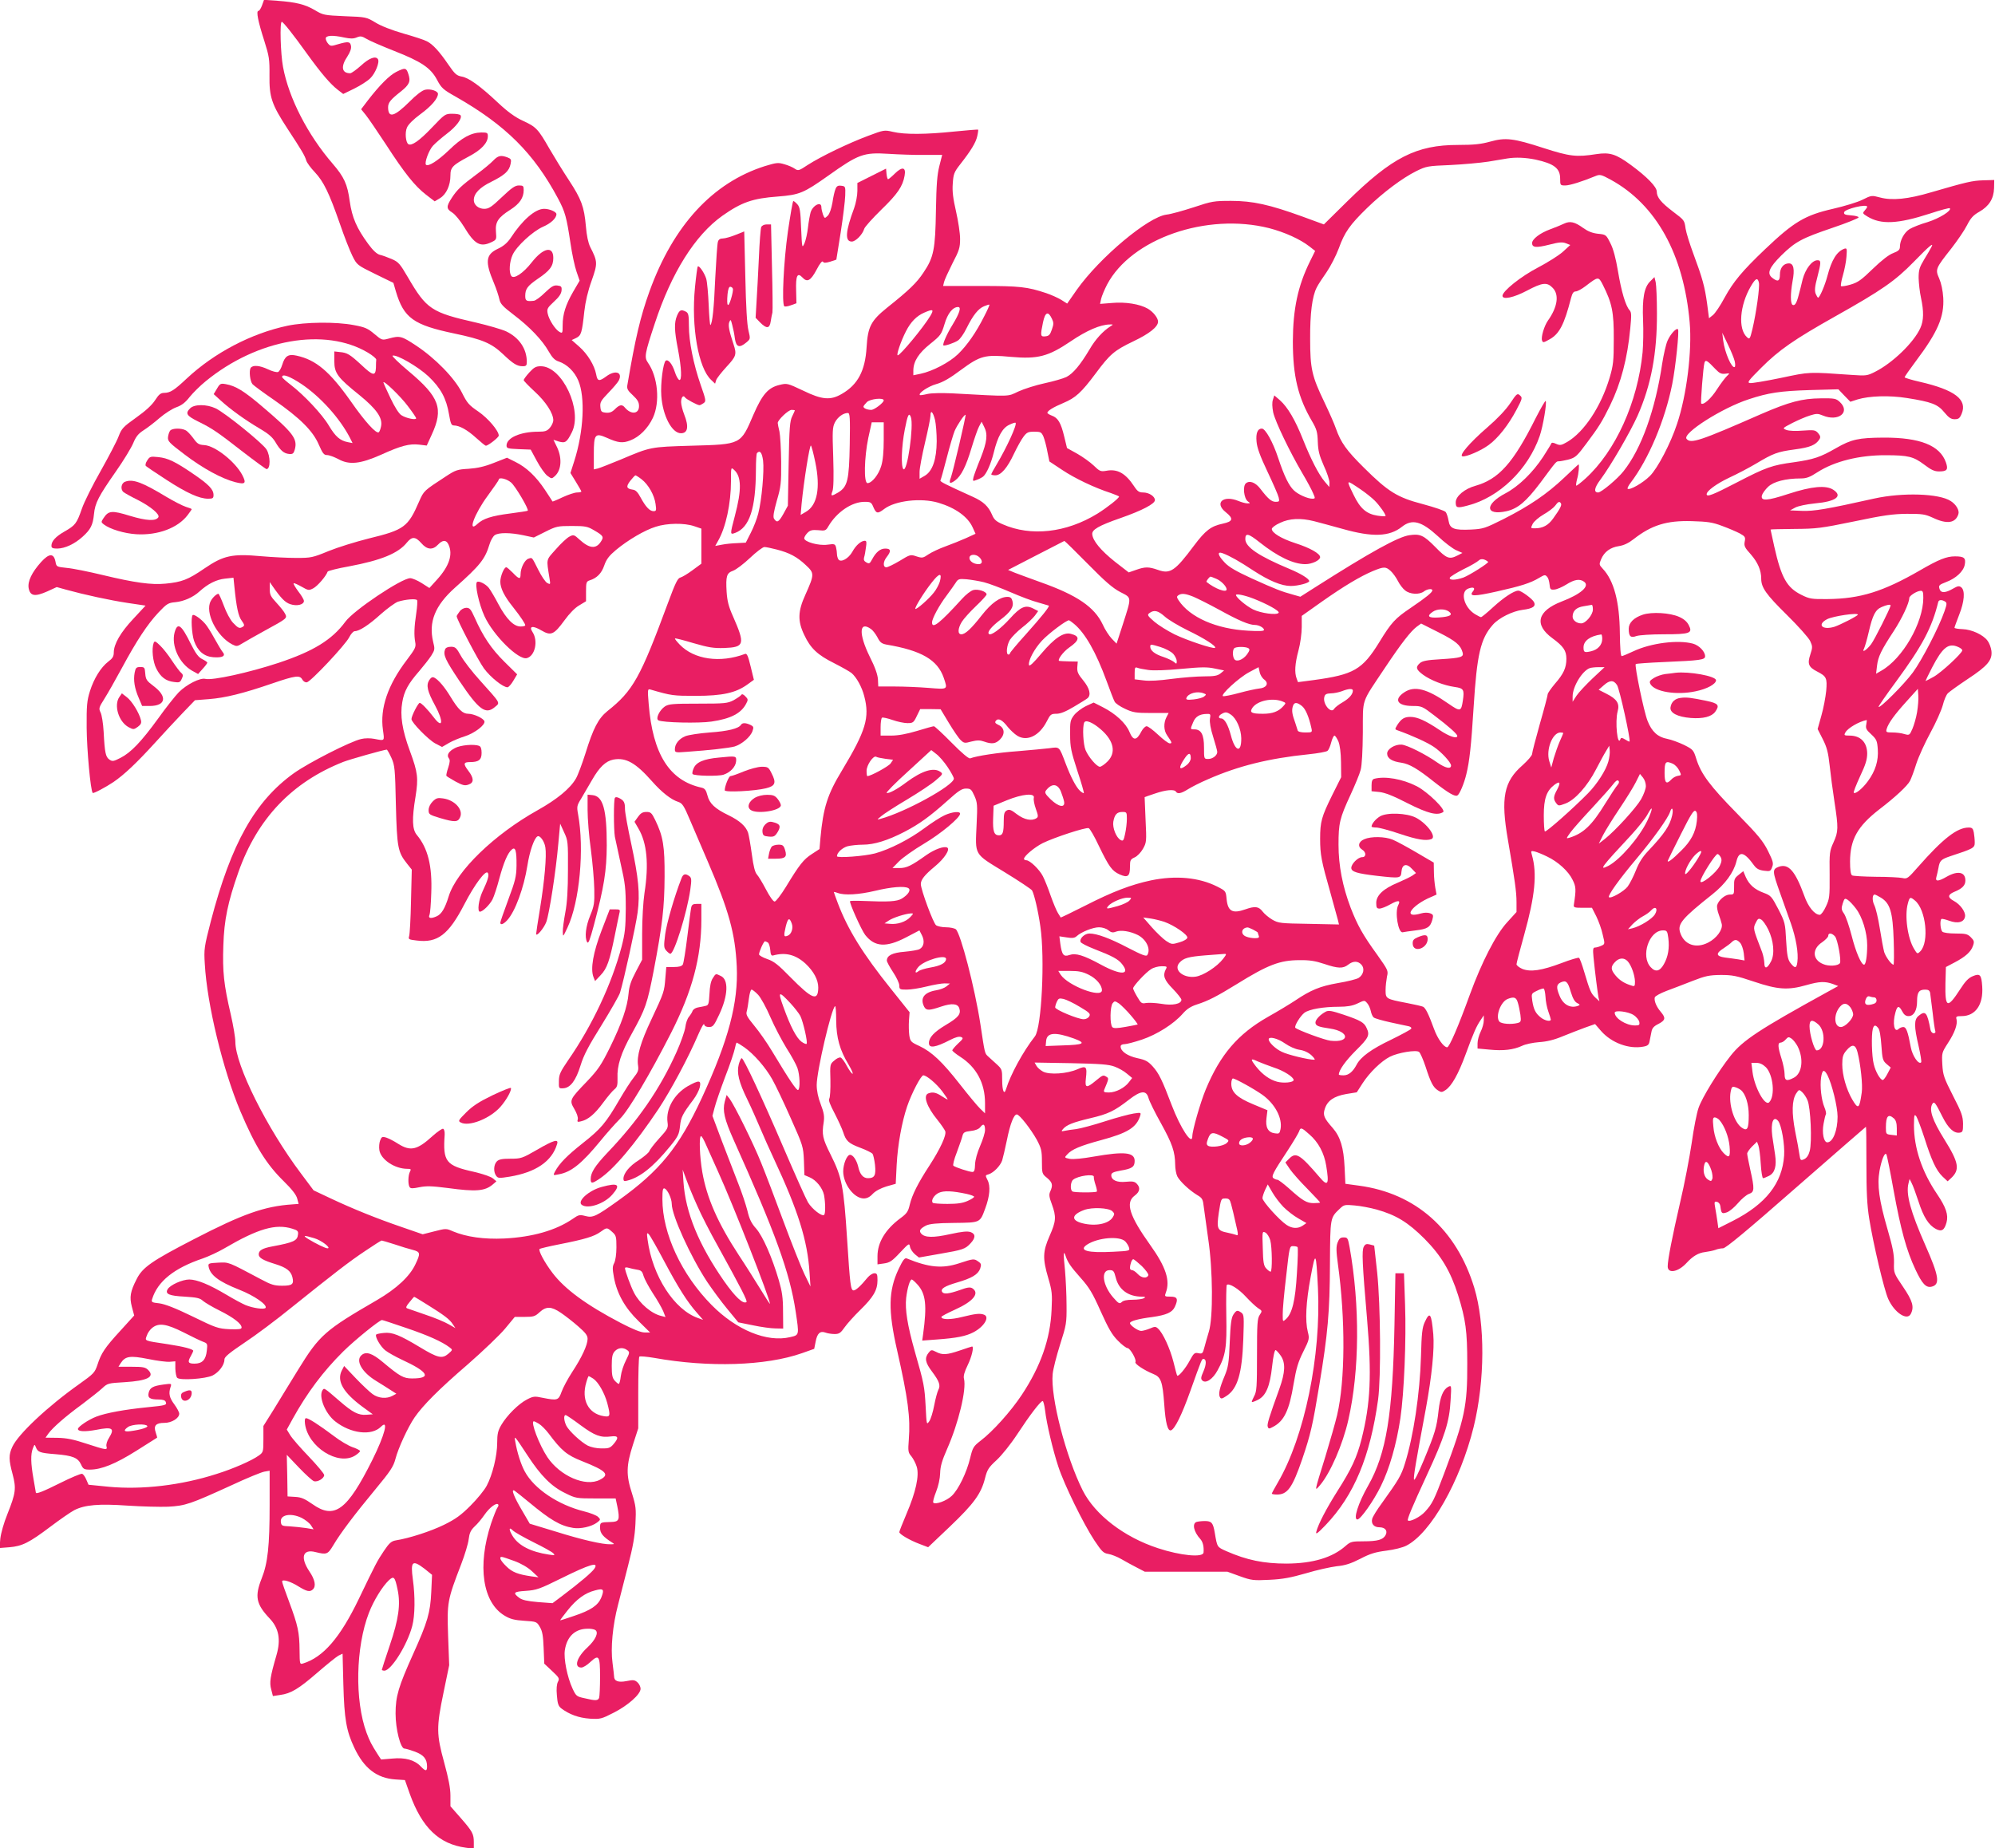 <?xml version="1.0" standalone="no"?>
<!DOCTYPE svg PUBLIC "-//W3C//DTD SVG 20010904//EN"
 "http://www.w3.org/TR/2001/REC-SVG-20010904/DTD/svg10.dtd">
<svg version="1.0" xmlns="http://www.w3.org/2000/svg"
 width="1280pt" height="1186pt" viewBox="0 0 1280 1186"
 preserveAspectRatio="xMidYMid meet">
<g transform="translate(0,1186) scale(0.1,-0.1)"
fill="#e91e63" stroke="none">
<path d="M1681 11825 c-7 -19 -17 -35 -23 -35 -16 0 -2 -69 38 -193 31 -98 34
-117 33 -220 -2 -140 14 -187 115 -342 92 -140 112 -174 121 -205 4 -14 29
-48 55 -75 57 -61 92 -134 160 -329 28 -82 65 -176 81 -208 29 -58 30 -59 146
-116 l117 -57 16 -55 c51 -171 113 -215 375 -270 181 -38 238 -62 313 -133 65
-62 90 -77 126 -77 22 0 26 5 26 28 0 84 -49 156 -133 196 -29 13 -115 38
-192 56 -287 65 -318 85 -438 291 -51 87 -60 98 -104 117 -26 11 -61 24 -76
27 -19 5 -44 28 -74 69 -75 102 -104 170 -119 274 -15 111 -36 156 -110 242
-159 184 -281 420 -318 620 -16 84 -22 290 -8 290 9 -1 72 -79 162 -205 91
-126 151 -196 197 -231 l35 -27 70 34 c38 19 85 48 104 67 32 31 61 103 49
122 -14 23 -56 8 -108 -40 -30 -27 -62 -50 -70 -50 -55 0 -62 43 -18 108 18
28 26 51 23 67 -5 29 -18 30 -84 11 -42 -13 -48 -13 -62 3 -9 10 -16 25 -16
34 0 20 43 23 120 6 38 -8 58 -8 79 1 24 10 33 8 62 -9 19 -12 98 -46 176 -77
176 -69 236 -109 277 -186 28 -53 39 -63 121 -109 319 -182 500 -362 655 -652
46 -86 55 -120 80 -286 10 -70 28 -153 39 -184 l20 -58 -41 -70 c-49 -85 -68
-145 -68 -216 0 -51 -1 -53 -20 -43 -27 15 -68 78 -76 118 -6 30 -2 37 40 76
33 30 47 51 49 72 2 25 -2 29 -27 32 -23 3 -38 -6 -80 -46 -28 -28 -60 -51
-71 -52 -47 -5 -55 -1 -55 31 0 45 14 64 79 109 79 53 101 82 101 135 0 79
-64 66 -138 -28 -56 -72 -117 -111 -132 -87 -16 24 -11 92 9 135 25 55 129
151 195 180 51 22 86 55 86 81 0 15 -44 34 -79 34 -57 0 -140 -72 -216 -189
-21 -30 -45 -51 -82 -68 -77 -37 -82 -82 -24 -219 16 -38 31 -85 35 -104 6
-29 21 -46 92 -100 103 -78 184 -163 225 -236 23 -40 39 -56 65 -64 52 -18 99
-63 124 -121 46 -107 35 -329 -26 -519 l-24 -75 35 -57 c19 -31 35 -59 35 -62
0 -3 -12 -6 -27 -6 -16 0 -57 -14 -92 -30 -35 -17 -65 -29 -66 -28 -1 2 -22
35 -48 74 -57 86 -119 145 -190 180 l-54 27 -84 -33 c-60 -24 -106 -34 -162
-38 -72 -4 -84 -8 -145 -48 -144 -94 -142 -92 -173 -162 -71 -164 -96 -182
-322 -237 -84 -21 -200 -57 -259 -81 -102 -42 -112 -44 -207 -44 -56 0 -157 5
-225 11 -187 17 -242 5 -365 -79 -105 -72 -145 -87 -249 -97 -90 -9 -198 6
-402 55 -91 22 -195 43 -232 46 -65 7 -66 7 -72 40 -11 55 -40 55 -92 -2 -61
-68 -88 -126 -80 -169 10 -50 40 -55 119 -20 l61 28 61 -17 c116 -32 281 -68
395 -85 l114 -17 -78 -84 c-82 -87 -126 -163 -126 -217 0 -25 -8 -38 -35 -58
-48 -37 -92 -108 -118 -190 -19 -61 -22 -91 -21 -235 1 -138 25 -405 39 -418
5 -5 84 37 133 70 69 47 150 124 263 248 57 63 139 151 182 196 l78 81 90 7
c103 8 218 36 407 101 149 51 176 54 192 24 6 -11 19 -19 29 -17 25 4 246 239
271 288 11 22 27 40 36 40 29 0 90 39 167 109 43 38 93 74 110 80 47 15 116
21 123 10 3 -5 1 -42 -5 -82 -14 -92 -15 -143 -7 -187 6 -32 1 -42 -54 -115
-122 -160 -173 -310 -153 -449 10 -73 13 -70 -55 -57 -25 5 -62 5 -85 -1 -68
-15 -335 -151 -431 -219 -250 -179 -403 -452 -533 -949 -43 -167 -45 -180 -39
-275 14 -258 116 -679 228 -945 96 -226 167 -340 278 -449 53 -52 81 -88 87
-112 l9 -34 -40 -3 c-179 -12 -318 -61 -633 -224 -269 -139 -329 -180 -367
-257 -40 -78 -46 -114 -30 -176 l15 -56 -88 -97 c-101 -110 -124 -145 -148
-220 -17 -50 -24 -57 -115 -122 -205 -145 -394 -323 -431 -404 -24 -52 -23
-83 2 -176 24 -91 20 -121 -33 -254 -24 -59 -42 -124 -46 -159 l-5 -60 64 5
c82 7 126 29 264 133 61 46 129 93 152 105 67 34 157 42 342 29 91 -6 208 -9
260 -7 111 6 142 17 405 137 98 46 194 85 212 88 l34 6 0 -219 c0 -265 -12
-374 -51 -472 -46 -116 -36 -165 51 -257 59 -62 73 -135 44 -235 -41 -141 -46
-176 -34 -220 l11 -43 46 7 c70 9 120 40 239 143 60 52 121 101 135 109 l27
13 5 -197 c6 -222 19 -299 71 -408 62 -131 144 -194 263 -202 l61 -4 31 -88
c78 -217 188 -323 360 -346 l51 -7 0 42 c0 53 -8 69 -86 158 l-64 73 0 68 c0
48 -12 109 -40 212 -50 182 -51 225 -4 451 l36 174 -7 190 c-7 214 -5 227 84
458 23 60 45 132 48 160 5 40 13 58 38 82 18 16 47 51 64 76 32 46 75 78 87
66 4 -4 2 -12 -4 -20 -6 -7 -24 -53 -41 -102 -90 -272 -55 -509 88 -593 35
-21 63 -28 125 -32 79 -5 80 -6 100 -40 16 -27 21 -57 24 -135 l4 -100 50 -47
c45 -42 49 -48 38 -69 -8 -14 -11 -46 -7 -87 4 -53 9 -69 28 -84 52 -39 112
-61 183 -66 67 -4 75 -2 153 38 91 46 173 118 173 154 0 13 -9 31 -20 41 -18
16 -27 17 -71 8 -52 -10 -79 0 -79 30 0 7 -5 46 -10 87 -13 94 1 242 35 371
13 52 42 166 65 254 31 120 43 187 47 267 5 98 3 114 -22 195 -39 119 -37 179
6 313 l34 105 0 227 c0 124 3 229 7 233 4 4 47 0 95 -8 351 -63 717 -51 948
30 l79 28 9 45 c10 55 29 72 64 59 13 -5 40 -9 58 -9 29 0 39 7 64 43 16 23
62 74 101 112 84 82 110 127 110 190 0 38 -3 45 -20 45 -11 0 -30 -12 -43 -27
-44 -54 -76 -83 -90 -83 -19 0 -23 35 -42 330 -22 340 -33 396 -106 542 -51
102 -57 127 -44 208 5 36 2 59 -19 114 -17 43 -26 88 -26 124 0 88 94 491 118
506 4 2 7 -39 7 -92 1 -111 23 -190 80 -284 19 -32 30 -58 25 -58 -5 0 -21 22
-36 49 -14 28 -33 52 -40 55 -8 3 -26 -5 -41 -19 -28 -23 -28 -25 -25 -127 1
-57 -2 -109 -7 -117 -7 -10 4 -38 34 -95 23 -45 48 -99 55 -121 18 -56 33 -71
110 -100 38 -14 73 -32 78 -38 5 -7 12 -38 16 -71 7 -67 -2 -86 -45 -86 -31 0
-52 24 -63 75 -10 41 -33 75 -52 75 -20 0 -44 -59 -44 -107 1 -82 70 -173 132
-173 20 0 39 9 57 29 18 19 50 36 88 48 l60 17 6 121 c7 131 33 274 67 375 29
85 89 200 104 200 21 0 84 -53 121 -102 19 -26 35 -49 35 -52 0 -3 -16 6 -36
19 -37 25 -59 30 -88 19 -35 -13 -10 -86 58 -169 25 -31 47 -64 51 -74 8 -26
-33 -114 -101 -219 -74 -113 -112 -189 -127 -252 -10 -44 -19 -57 -60 -87 -96
-71 -147 -155 -147 -244 l0 -52 42 6 c36 5 52 15 102 69 59 62 60 63 65 36 3
-14 18 -35 32 -47 l25 -20 136 24 c145 25 161 30 195 67 33 35 33 60 1 72 -21
7 -54 4 -132 -13 -108 -24 -163 -23 -186 4 -15 18 -7 31 31 51 23 11 67 16
179 17 171 2 167 0 201 92 30 80 35 145 15 183 -15 30 -15 31 7 37 32 10 75
54 87 89 5 17 19 75 30 129 21 105 45 167 64 166 17 0 90 -94 128 -162 29 -55
33 -71 33 -140 0 -76 1 -80 33 -105 34 -29 39 -46 21 -86 -10 -21 -8 -36 10
-84 29 -80 27 -108 -15 -203 -44 -100 -45 -145 -8 -271 24 -82 26 -102 21
-202 -8 -188 -70 -363 -191 -546 -71 -107 -187 -236 -265 -295 -45 -35 -50
-43 -66 -109 -22 -93 -75 -203 -118 -244 -34 -33 -105 -58 -119 -44 -4 4 4 35
18 70 15 38 25 84 26 119 1 44 12 81 44 154 74 167 126 384 109 452 -5 17 3
45 24 88 26 53 41 119 28 119 -2 0 -37 -11 -77 -25 -85 -29 -114 -31 -155 -9
-28 14 -31 14 -47 -6 -27 -34 -22 -63 22 -121 47 -63 56 -89 40 -118 -6 -12
-18 -56 -26 -98 -8 -43 -22 -89 -32 -103 -17 -24 -17 -23 -23 95 -7 128 -10
146 -70 355 -47 167 -63 267 -55 342 8 65 24 118 36 118 4 0 21 -15 38 -34 52
-59 60 -132 35 -315 l-6 -43 94 7 c126 9 186 21 234 46 68 35 107 98 69 113
-26 10 -54 7 -139 -14 -75 -19 -135 -19 -135 0 0 4 38 24 84 45 121 54 164
107 114 139 -14 8 -32 6 -80 -12 -69 -24 -103 -28 -113 -12 -12 20 15 37 93
60 97 28 137 52 151 90 8 26 7 32 -12 45 -28 20 -31 19 -123 -11 -107 -35
-192 -28 -336 31 -13 5 -24 -8 -52 -67 -66 -139 -69 -265 -10 -523 70 -309 86
-431 75 -572 -6 -75 -4 -84 16 -107 12 -15 28 -45 35 -68 17 -57 -6 -162 -66
-302 -25 -59 -46 -112 -46 -117 0 -13 68 -53 130 -76 l55 -21 140 133 c153
146 200 210 225 310 14 55 23 69 73 115 33 30 91 102 135 169 80 122 148 211
162 211 4 0 11 -26 15 -58 10 -87 50 -256 85 -362 38 -117 161 -367 232 -475
47 -70 57 -81 89 -86 19 -3 58 -18 85 -34 27 -16 72 -40 99 -54 l50 -26 265 0
265 0 80 -29 c75 -27 87 -28 190 -23 86 4 137 14 235 42 69 21 157 40 196 45
55 5 91 17 152 48 63 33 97 43 167 52 49 6 105 20 128 32 157 80 346 414 432
762 73 298 74 662 4 893 -114 374 -376 606 -739 655 l-88 12 -5 106 c-6 126
-27 196 -77 253 -56 63 -63 82 -50 122 17 53 59 81 137 95 l68 11 38 59 c45
69 118 140 174 169 53 27 170 46 188 31 8 -7 26 -48 41 -93 34 -105 49 -133
79 -153 22 -14 26 -14 49 1 40 26 83 103 130 231 52 142 69 179 96 219 l20 30
0 -33 c0 -18 -9 -50 -20 -72 -11 -22 -20 -55 -20 -74 l0 -34 76 -7 c91 -9 154
-1 209 24 22 11 71 21 110 24 48 3 95 14 150 37 44 18 109 43 144 56 l65 23
39 -45 c67 -76 178 -117 270 -100 29 5 37 12 41 36 3 17 9 44 12 60 4 23 16
36 45 50 45 24 48 38 14 78 -28 33 -43 70 -38 92 2 8 36 27 76 42 39 15 115
43 167 64 82 32 106 37 180 38 75 0 101 -5 214 -43 152 -51 217 -56 336 -22
84 24 119 25 170 7 l34 -13 -69 -38 c-436 -240 -543 -310 -621 -409 -80 -101
-183 -268 -206 -335 -11 -30 -31 -131 -44 -225 -14 -94 -47 -267 -75 -385 -50
-217 -79 -365 -79 -407 0 -48 66 -37 120 21 41 45 77 66 120 71 23 3 52 9 66
14 14 6 36 10 49 10 17 0 151 111 469 390 245 214 447 390 448 390 2 0 3 -107
3 -237 0 -181 4 -266 18 -353 26 -162 95 -455 122 -515 39 -87 120 -141 144
-97 24 45 13 84 -49 175 -59 87 -60 89 -58 155 1 52 -8 99 -41 212 -55 189
-68 286 -52 377 13 72 34 122 44 106 4 -6 25 -111 47 -234 45 -247 82 -383
139 -504 44 -94 69 -120 105 -111 55 14 47 67 -41 266 -94 213 -126 328 -108
397 l7 28 13 -26 c8 -14 27 -67 44 -118 32 -100 65 -152 112 -177 37 -19 54
-8 68 42 13 49 -3 97 -62 184 -96 142 -147 294 -147 440 1 66 2 73 15 57 7
-11 30 -71 51 -135 47 -148 76 -211 117 -251 l33 -31 23 21 c57 54 49 99 -44
248 -78 125 -100 192 -76 229 11 17 19 6 64 -84 37 -74 73 -107 110 -102 20 3
22 9 22 58 -1 47 -9 72 -65 180 -58 114 -64 132 -68 200 -4 74 -3 76 36 137
44 67 63 121 55 153 -5 17 -1 20 33 20 89 0 140 74 132 190 -5 76 -14 86 -61
66 -27 -11 -48 -33 -80 -83 -83 -128 -98 -122 -95 37 l3 105 57 30 c70 37 104
68 117 107 9 25 7 33 -14 54 -21 21 -33 24 -98 24 -43 0 -78 5 -85 12 -12 12
-17 70 -6 81 3 3 25 -2 50 -11 56 -21 98 -9 102 29 3 29 -31 76 -72 98 -41 22
-40 40 2 58 52 21 72 42 72 73 0 55 -48 65 -119 25 -55 -32 -76 -33 -67 -2 4
12 9 38 13 57 8 48 17 56 76 76 149 49 157 53 157 88 0 19 -3 48 -6 65 -5 25
-11 31 -33 31 -74 0 -165 -71 -325 -253 -65 -74 -70 -78 -100 -71 -17 4 -94 8
-171 8 -77 1 -146 5 -152 9 -9 6 -13 35 -13 90 1 141 48 225 187 333 101 77
182 152 198 184 7 14 26 63 40 109 15 46 56 136 91 200 35 64 70 143 79 176 8
33 23 68 33 77 10 10 67 51 127 91 128 84 159 122 152 181 -3 22 -14 51 -25
65 -28 38 -101 72 -160 74 -29 1 -52 5 -52 9 0 4 14 41 30 83 34 85 39 155 14
176 -14 11 -22 10 -55 -9 -45 -26 -74 -28 -83 -6 -10 27 -7 31 40 49 64 24
112 69 120 112 8 43 -4 53 -63 53 -54 0 -104 -20 -223 -89 -239 -138 -385
-183 -595 -185 -101 -1 -115 1 -167 27 -93 46 -129 109 -174 309 -13 59 -24
108 -24 110 0 2 69 3 153 4 141 1 168 4 382 48 190 40 249 48 340 49 99 0 116
-2 168 -26 89 -42 144 -34 162 24 8 23 -14 62 -49 84 -74 49 -310 56 -491 16
-304 -68 -387 -82 -463 -79 l-77 3 33 18 c19 10 70 21 128 27 133 12 179 46
117 87 -47 31 -138 23 -288 -26 -140 -46 -181 -48 -170 -8 4 12 21 36 39 53
35 34 114 54 209 54 37 0 59 8 108 40 109 70 269 110 439 109 143 0 177 -9
244 -59 46 -35 67 -45 97 -45 52 0 60 12 44 58 -38 109 -166 160 -400 159
-161 -1 -206 -11 -304 -67 -102 -59 -145 -73 -271 -91 -141 -19 -178 -32 -367
-130 -154 -80 -193 -95 -193 -75 0 21 63 67 145 106 50 23 126 63 170 89 112
67 138 77 249 92 99 13 136 28 160 66 8 13 5 22 -9 39 -18 20 -26 21 -98 16
-45 -4 -88 -2 -105 4 -27 11 -27 11 38 45 36 18 86 40 113 48 41 13 51 13 82
0 100 -42 180 21 109 87 -24 22 -33 24 -122 23 -120 -1 -202 -23 -378 -99
-401 -176 -456 -194 -483 -161 -29 35 229 199 399 254 127 42 202 53 390 59
l185 5 38 -40 39 -40 46 15 c76 23 205 27 317 9 158 -25 198 -40 240 -92 28
-34 43 -44 66 -44 25 0 33 6 45 35 38 91 -43 153 -268 205 -54 12 -98 26 -98
29 0 4 32 50 71 102 142 189 184 286 177 409 -3 47 -13 93 -26 123 -26 59 -24
64 78 193 38 49 84 116 100 148 24 47 40 65 79 87 63 36 93 84 95 152 l1 52
-70 -2 c-71 -2 -108 -11 -335 -77 -148 -44 -251 -54 -328 -33 -53 14 -55 14
-111 -14 -31 -16 -117 -42 -191 -59 -179 -41 -250 -83 -435 -259 -148 -141
-204 -209 -260 -311 -27 -51 -61 -101 -75 -112 l-25 -20 -12 93 c-15 109 -30
164 -88 320 -24 64 -46 136 -50 161 -8 56 -7 54 -82 111 -76 58 -103 91 -103
127 0 31 -62 95 -167 172 -95 70 -135 82 -221 69 -128 -20 -170 -15 -338 39
-194 63 -244 69 -344 41 -58 -16 -103 -21 -205 -21 -267 0 -423 -79 -711 -362
l-150 -148 -139 51 c-210 76 -317 100 -456 100 -110 0 -123 -2 -240 -41 -68
-22 -146 -44 -174 -47 -118 -14 -429 -275 -576 -482 l-62 -89 -38 24 c-21 13
-64 32 -96 43 -123 41 -171 46 -420 46 l-242 0 6 25 c3 14 28 68 54 120 44 84
49 101 49 158 0 35 -12 114 -26 175 -19 83 -25 129 -21 179 4 61 8 73 48 124
69 88 100 139 109 180 5 21 7 40 6 42 -2 2 -71 -4 -153 -12 -182 -19 -319 -20
-394 -2 -56 13 -58 12 -160 -26 -126 -47 -302 -132 -386 -186 -57 -38 -62 -39
-83 -25 -12 9 -42 22 -67 29 -41 12 -50 11 -126 -12 -334 -106 -587 -380 -740
-804 -58 -161 -91 -301 -142 -602 -4 -22 3 -35 35 -64 31 -29 40 -45 40 -70 0
-51 -51 -56 -90 -10 -18 23 -35 20 -65 -10 -19 -19 -34 -24 -58 -22 -28 3 -32
7 -35 37 -3 30 4 41 51 90 30 31 60 66 67 79 27 54 -22 70 -80 27 -46 -34 -57
-32 -65 13 -11 58 -55 130 -108 177 l-49 43 28 13 c33 16 38 32 53 171 7 62
23 131 47 197 39 111 39 122 -9 216 -13 26 -23 73 -28 134 -11 125 -29 173
-109 295 -37 56 -93 147 -125 202 -72 126 -85 140 -170 179 -50 23 -96 56
-160 116 -117 110 -189 161 -234 168 -31 6 -43 16 -84 76 -58 85 -100 131
-138 150 -16 9 -84 31 -151 50 -76 22 -145 49 -180 71 -57 34 -59 35 -195 40
-133 6 -140 7 -193 39 -63 37 -120 51 -240 60 l-86 6 -13 -36z m4249 -959
l115 0 -18 -71 c-14 -55 -19 -117 -22 -285 -4 -251 -14 -301 -80 -399 -43 -65
-91 -112 -233 -225 -104 -84 -124 -122 -132 -255 -9 -150 -56 -239 -158 -298
-73 -43 -127 -39 -250 21 -100 47 -102 48 -151 36 -72 -17 -110 -60 -167 -191
-83 -193 -76 -190 -399 -199 -265 -8 -259 -7 -453 -89 -66 -27 -131 -53 -146
-57 l-26 -6 0 100 c0 126 8 136 83 103 73 -33 102 -36 151 -17 58 22 113 77
145 145 47 101 32 263 -32 354 -24 35 -21 55 44 251 107 326 258 566 433 691
125 88 195 112 357 124 139 11 165 22 322 133 195 139 228 151 387 141 63 -4
167 -8 230 -7z m3922 -30 c119 -26 158 -56 158 -122 0 -43 1 -44 33 -44 29 0
111 26 193 60 29 12 36 11 100 -24 291 -160 467 -479 505 -914 16 -183 -19
-468 -81 -652 -41 -125 -125 -286 -175 -335 -44 -44 -130 -93 -142 -81 -3 3 5
20 19 38 116 152 221 403 267 633 22 111 46 343 37 352 -10 11 -48 -30 -67
-73 -10 -22 -25 -88 -34 -145 -44 -298 -134 -549 -248 -692 -38 -49 -143 -137
-163 -137 -30 0 -25 30 14 82 67 90 192 306 239 411 87 197 125 400 124 657 0
91 -4 180 -8 199 l-8 33 -27 -27 c-39 -38 -52 -109 -46 -251 3 -66 1 -157 -3
-204 -31 -320 -173 -634 -366 -810 -31 -28 -58 -49 -60 -46 -2 2 0 21 6 43 10
34 15 93 9 93 -2 0 -43 -39 -93 -86 -110 -104 -220 -179 -387 -264 -120 -60
-131 -64 -210 -68 -109 -5 -136 5 -144 57 -4 23 -12 47 -18 55 -6 9 -72 31
-146 51 -165 43 -223 79 -380 235 -111 110 -147 160 -179 251 -10 30 -44 106
-74 169 -80 166 -91 214 -91 405 -1 164 13 274 42 330 8 17 37 61 63 98 26 38
61 106 79 154 37 103 71 151 182 259 102 99 226 192 315 236 65 32 74 33 218
39 82 4 193 14 245 22 52 9 106 18 120 20 54 9 118 6 182 -7z m2128 -303 c0
-3 -7 -14 -16 -24 -15 -17 -14 -19 17 -38 88 -54 196 -48 403 19 66 22 123 37
126 34 14 -15 -66 -65 -142 -89 -46 -13 -98 -34 -116 -45 -34 -21 -62 -72 -62
-113 0 -19 -9 -28 -43 -41 -28 -10 -75 -47 -131 -101 -73 -71 -95 -87 -142
-101 -30 -9 -58 -13 -62 -10 -3 4 2 35 12 69 10 34 21 88 23 120 4 52 3 56
-14 51 -48 -18 -81 -71 -108 -174 -16 -61 -50 -140 -60 -140 -3 0 -10 12 -16
26 -7 20 -5 46 11 105 25 97 25 109 1 109 -35 0 -77 -55 -95 -122 -8 -35 -20
-81 -26 -103 -13 -51 -25 -69 -39 -61 -14 9 -14 72 0 151 15 77 7 115 -23 115
-35 0 -58 -29 -58 -72 0 -43 -14 -49 -50 -20 -35 28 -19 65 59 143 91 89 131
110 328 177 92 31 168 62 168 67 0 6 -22 11 -48 13 -38 3 -48 6 -45 20 4 21
148 56 148 35z m-3837 -137 c100 -26 199 -71 258 -117 l37 -29 -33 -67 c-78
-158 -109 -305 -110 -513 0 -222 33 -360 123 -513 30 -51 35 -70 37 -131 2
-57 9 -87 38 -153 21 -44 37 -94 37 -110 l-1 -28 -29 34 c-39 46 -89 143 -140
271 -50 126 -98 207 -147 251 l-37 32 -9 -28 c-6 -18 -5 -46 2 -82 14 -60 104
-248 186 -388 31 -52 62 -110 70 -130 15 -33 14 -35 -5 -35 -30 0 -91 27 -118
53 -32 30 -63 93 -101 208 -34 103 -82 189 -105 189 -27 0 -39 -29 -34 -83 3
-39 22 -92 70 -193 36 -76 69 -151 72 -166 6 -25 4 -28 -19 -28 -27 0 -49 19
-98 83 -31 41 -69 56 -93 36 -22 -18 -13 -97 12 -116 17 -12 17 -13 -3 -13
-11 0 -37 7 -56 15 -99 41 -158 -12 -82 -72 51 -41 46 -59 -19 -73 -76 -16
-111 -42 -186 -142 -121 -162 -152 -183 -230 -155 -60 21 -83 21 -142 0 l-46
-16 -89 69 c-89 71 -141 133 -145 175 -4 30 41 56 182 105 137 48 220 91 220
115 0 24 -38 49 -76 49 -25 0 -36 7 -57 39 -56 85 -108 114 -180 100 -35 -6
-42 -3 -80 34 -23 22 -71 56 -106 76 l-65 36 -18 74 c-21 88 -40 120 -79 134
-16 6 -29 14 -29 18 0 13 38 36 102 63 79 33 116 67 208 190 92 124 119 147
242 206 103 49 158 93 158 126 0 24 -30 62 -65 83 -51 30 -145 45 -231 37
l-76 -6 7 33 c4 17 21 58 38 91 156 295 639 463 1040 362z m4248 -123 c-5 -10
-25 -45 -45 -77 -31 -52 -36 -68 -36 -120 1 -34 7 -90 15 -126 19 -88 18 -147
-4 -195 -42 -93 -179 -225 -291 -281 -49 -25 -58 -26 -144 -20 -287 20 -271
21 -460 -19 -97 -20 -186 -35 -198 -33 -20 3 -11 15 72 98 114 114 210 181
475 330 299 168 384 227 505 351 101 104 131 128 111 92z m-1106 -226 c7 -26
-17 -195 -41 -297 -16 -66 -18 -69 -35 -54 -59 53 -47 205 25 328 30 51 43 57
51 23z m-4971 -218 c-51 -102 -109 -185 -168 -242 -55 -53 -163 -109 -238
-125 l-48 -10 0 32 c1 58 34 110 109 170 66 53 71 60 91 126 20 69 53 110 87
110 22 0 10 -39 -35 -113 -36 -58 -66 -126 -59 -133 6 -6 69 15 93 31 13 8 38
43 55 78 42 85 76 127 113 142 17 7 32 12 34 10 2 -2 -13 -36 -34 -76z m-345
4 c-45 -75 -193 -253 -209 -253 -11 0 20 91 53 155 30 59 68 98 117 119 57 25
64 21 39 -21z m780 -18 c12 -25 12 -35 0 -69 -11 -33 -19 -42 -41 -44 -33 -4
-34 3 -16 90 14 66 33 74 57 23z m377 -48 c-49 -31 -98 -84 -136 -150 -59 -99
-105 -154 -148 -176 -21 -10 -83 -28 -139 -40 -56 -12 -132 -36 -169 -53 -73
-34 -38 -33 -424 -12 -68 3 -133 2 -160 -4 -24 -6 -46 -9 -48 -7 -12 12 54 56
104 70 43 12 87 37 159 91 125 92 154 100 322 84 172 -15 238 2 383 100 103
70 190 107 250 108 23 1 24 0 6 -11z m4004 -225 c4 -17 4 -34 0 -37 -19 -11
-64 93 -74 170 l-6 50 36 -75 c20 -41 40 -90 44 -108z m-123 -51 c26 -27 38
-32 63 -29 29 4 30 4 11 -14 -11 -10 -40 -48 -64 -85 -38 -60 -88 -105 -102
-92 -5 6 13 236 21 262 7 21 17 15 71 -42z m-5337 -200 c0 -15 -60 -61 -80
-61 -25 0 -50 10 -50 21 0 4 10 17 22 29 22 21 108 30 108 11z m-570 -64 c0
-2 -8 -19 -17 -38 -15 -29 -19 -73 -23 -304 l-5 -270 -29 -53 c-30 -53 -41
-59 -60 -30 -7 12 -2 43 18 115 26 89 29 111 28 249 -1 83 -6 171 -11 195 -6
24 -11 49 -11 55 0 19 68 84 89 84 11 0 21 -2 21 -3z m899 -61 c6 -25 11 -87
11 -138 -1 -116 -27 -192 -77 -221 l-33 -19 0 44 c0 23 16 108 35 188 19 80
35 158 35 173 0 40 16 25 29 -27z m-547 -158 c-4 -230 -14 -271 -74 -308 -44
-26 -50 -25 -37 8 7 18 9 90 5 217 -6 171 -5 193 11 225 18 34 53 60 83 60 13
0 15 -28 12 -202z m392 176 c20 -53 -23 -359 -48 -334 -16 16 -12 146 9 253
18 95 27 113 39 81z m311 -174 c-24 -102 -48 -198 -54 -214 -15 -38 -7 -44 27
-19 39 29 70 90 106 211 18 59 39 120 48 136 l16 30 16 -32 c25 -48 19 -96
-22 -201 -22 -53 -42 -108 -46 -123 -6 -27 -5 -27 21 -17 15 5 33 15 41 21 22
19 50 82 68 154 25 103 56 158 99 178 20 10 39 16 41 13 11 -11 -57 -159 -122
-268 -19 -31 -34 -59 -34 -63 0 -3 12 -6 26 -6 36 0 77 47 120 139 20 42 47
91 61 109 21 28 30 32 69 32 41 0 46 -3 59 -32 7 -18 19 -61 25 -96 l13 -63
83 -55 c81 -54 207 -114 312 -148 28 -10 52 -20 52 -22 0 -11 -78 -72 -139
-110 -200 -123 -427 -148 -608 -68 -42 18 -55 30 -68 61 -23 54 -56 85 -123
115 -183 83 -213 98 -208 106 3 5 21 69 40 143 19 74 42 152 51 174 17 39 64
109 70 103 2 -2 -16 -86 -40 -188z m-485 27 c0 -74 -5 -132 -16 -167 -16 -55
-60 -110 -88 -110 -25 0 -21 164 5 290 l22 100 38 0 39 0 0 -113z m-439 -143
c34 -164 13 -276 -60 -318 l-34 -20 6 70 c14 144 52 383 60 375 4 -4 17 -53
28 -107z m-335 10 c8 -66 -9 -255 -31 -339 -8 -33 -30 -89 -48 -124 l-32 -63
-55 -3 c-30 -1 -74 -5 -98 -10 l-43 -8 19 34 c49 86 82 238 82 383 0 89 0 89
20 71 48 -43 49 -129 5 -295 -32 -122 -32 -122 3 -109 91 35 131 156 132 405
0 55 3 104 7 107 19 20 32 3 39 -49z m-780 -119 c44 -34 82 -101 90 -158 6
-42 5 -47 -13 -47 -24 0 -50 27 -83 88 -18 34 -32 48 -50 50 -41 6 -45 19 -16
57 15 19 30 35 33 35 3 0 21 -11 39 -25z m-837 -21 c27 -22 116 -173 107 -181
-1 -2 -53 -10 -114 -18 -118 -15 -173 -33 -209 -67 -66 -62 -19 66 67 182 38
52 70 98 70 102 0 18 51 6 79 -18z m5452 -45 c31 -21 71 -53 89 -71 31 -31 70
-86 70 -99 0 -3 -23 -2 -51 2 -72 11 -112 46 -154 133 -49 102 -52 101 46 35z
m-2710 -85 c110 -33 189 -90 220 -159 l18 -40 -61 -28 c-34 -15 -93 -39 -132
-53 -39 -14 -88 -37 -109 -51 -35 -24 -40 -25 -77 -13 -38 13 -41 12 -108 -29
-37 -22 -76 -41 -85 -41 -23 0 -22 36 3 67 29 37 26 53 -10 53 -33 0 -60 -23
-85 -70 -14 -26 -18 -29 -36 -19 -15 8 -19 17 -15 32 4 12 9 41 12 65 5 32 4
42 -7 42 -24 0 -57 -28 -80 -70 -25 -45 -75 -72 -90 -49 -5 8 -9 23 -9 34 0
11 -3 30 -6 43 -6 22 -10 23 -55 17 -56 -8 -149 18 -149 41 0 8 10 24 21 35
17 17 30 20 69 17 44 -5 49 -3 65 25 54 92 151 157 232 157 39 0 44 -3 57 -35
18 -41 27 -43 69 -11 71 54 237 73 348 40z m3994 -4 c7 -11 -6 -36 -50 -97
-31 -44 -67 -63 -117 -63 -28 0 -28 0 -14 29 9 16 39 42 70 60 30 17 63 42 73
55 20 28 29 31 38 16z m-1585 -114 c30 -8 114 -30 185 -50 191 -54 300 -50
380 14 66 52 125 36 231 -61 41 -39 94 -79 116 -89 l41 -18 -31 -16 c-53 -27
-70 -21 -143 54 -74 75 -97 86 -165 76 -71 -9 -252 -109 -610 -337 l-91 -58
-49 14 c-70 19 -112 35 -264 104 -98 45 -145 72 -172 101 -45 47 -51 74 -13
60 47 -18 106 -51 195 -110 103 -67 182 -100 242 -100 45 0 118 19 118 31 0
15 -53 48 -128 79 -196 82 -282 140 -282 191 0 41 19 37 92 -21 116 -92 217
-140 293 -140 43 0 95 25 95 45 0 23 -66 60 -160 90 -89 29 -150 66 -150 91 0
8 23 26 53 39 60 29 132 32 217 11z m2620 -31 c41 -15 92 -37 113 -48 34 -19
37 -24 31 -53 -5 -27 0 -38 40 -82 44 -51 66 -101 66 -155 0 -57 31 -101 163
-231 75 -74 141 -148 151 -169 16 -35 16 -41 1 -87 -20 -60 -11 -81 44 -109
60 -31 65 -42 58 -124 -4 -39 -17 -111 -31 -159 l-24 -86 33 -65 c26 -51 35
-85 44 -168 6 -57 20 -163 31 -234 26 -169 25 -191 -6 -260 -25 -55 -27 -65
-25 -209 1 -141 -1 -154 -24 -203 -13 -29 -31 -53 -39 -53 -33 0 -75 51 -100
123 -58 159 -101 208 -164 185 -42 -16 -41 -27 9 -168 22 -63 54 -152 70 -197
32 -92 49 -188 41 -246 -5 -42 -16 -43 -46 -4 -15 21 -21 49 -26 141 -6 112
-7 118 -50 202 -43 82 -48 88 -94 105 -59 22 -93 52 -115 101 l-16 38 -30 -24
c-27 -21 -30 -30 -29 -75 0 -50 0 -51 -28 -51 -30 0 -72 -36 -81 -69 -2 -10 2
-36 10 -57 8 -21 17 -50 20 -64 7 -36 -34 -91 -87 -118 -79 -41 -155 -14 -180
64 -18 55 12 91 206 245 83 66 137 140 155 212 17 70 50 62 114 -27 15 -20 31
-29 62 -33 40 -5 43 -4 53 23 10 24 6 38 -26 103 -32 64 -62 101 -199 241
-174 177 -231 254 -261 349 -18 58 -21 62 -79 91 -33 16 -82 34 -108 39 -60
11 -99 46 -126 115 -23 56 -85 356 -76 365 3 3 86 9 183 13 232 10 262 14 262
37 0 30 -38 70 -78 81 -96 26 -270 4 -382 -49 -36 -17 -70 -31 -75 -31 -7 0
-11 55 -12 148 -2 201 -38 337 -110 413 -23 25 -24 28 -10 61 20 47 59 76 115
84 31 5 61 19 94 45 114 89 211 120 373 115 101 -3 132 -7 195 -31z m-6597 -1
l47 -16 0 -112 0 -113 -57 -42 c-31 -23 -66 -44 -78 -47 -17 -4 -32 -35 -79
-162 -178 -481 -224 -564 -389 -695 -58 -47 -91 -110 -141 -272 -21 -66 -48
-139 -61 -161 -37 -64 -121 -133 -246 -203 -279 -156 -520 -390 -570 -552 -24
-78 -46 -114 -76 -128 -37 -17 -57 -14 -48 7 5 9 10 73 12 142 7 174 -22 288
-93 373 -29 35 -32 101 -8 245 19 119 15 155 -36 293 -50 135 -64 229 -49 313
12 72 39 120 109 200 28 33 63 77 77 99 23 37 24 42 12 89 -30 127 12 232 139
346 163 145 194 184 223 280 7 24 22 50 33 58 26 18 102 17 186 -1 l65 -14 74
37 c70 35 79 37 170 37 87 0 101 -3 143 -28 59 -34 64 -42 43 -73 -31 -48 -73
-44 -135 12 -37 34 -40 35 -68 20 -15 -8 -54 -44 -86 -81 -64 -72 -61 -56 -40
-188 6 -37 6 -39 -15 -28 -12 7 -37 44 -57 84 -44 87 -38 80 -64 72 -24 -8
-50 -60 -50 -100 0 -34 -10 -32 -50 10 -19 19 -37 35 -42 35 -14 0 -38 -58
-38 -92 0 -42 25 -93 82 -164 49 -62 78 -106 78 -116 0 -5 -13 -8 -30 -8 -43
0 -90 46 -141 141 -24 46 -52 93 -63 107 -19 24 -62 46 -75 38 -17 -11 12
-144 48 -221 57 -123 218 -282 271 -268 53 14 74 110 37 167 -26 39 1 44 58
10 60 -35 79 -27 147 66 31 43 68 81 95 96 l43 26 0 63 c0 57 2 64 23 71 46
14 77 45 94 96 14 40 31 62 75 99 77 64 184 127 255 149 73 24 184 25 246 4z
m-1750 -109 c37 -43 73 -46 107 -10 30 32 54 32 68 0 29 -63 4 -138 -74 -224
l-49 -54 -50 32 c-27 17 -60 31 -73 31 -55 0 -363 -206 -416 -279 -86 -117
-206 -190 -428 -264 -187 -62 -426 -115 -471 -103 -33 8 -119 -35 -170 -86
-23 -24 -83 -99 -132 -168 -109 -150 -175 -219 -242 -253 -45 -23 -52 -24 -71
-11 -24 17 -30 42 -37 178 -3 54 -12 110 -20 125 -12 25 -11 31 24 86 21 33
71 121 111 195 98 182 166 284 236 359 54 57 63 63 109 67 54 5 115 32 155 69
54 49 108 76 163 82 l55 6 6 -59 c13 -130 25 -188 47 -217 17 -24 19 -31 8
-38 -22 -14 -30 -11 -64 25 -18 19 -43 66 -59 110 -16 42 -31 76 -35 76 -12
-1 -38 -25 -49 -47 -39 -72 38 -226 138 -278 28 -14 32 -14 67 8 21 13 85 49
143 81 143 78 144 79 129 108 -6 13 -31 44 -55 70 -38 41 -44 53 -43 90 l0 43
17 -25 c55 -79 81 -106 115 -117 42 -14 87 -3 87 21 0 8 -16 36 -36 61 -19 26
-33 49 -30 52 3 3 25 -7 50 -21 44 -25 47 -26 76 -11 27 14 83 79 92 107 2 5
64 21 138 34 207 39 316 84 371 153 32 39 54 39 92 -4z m4276 -133 c112 -114
161 -156 209 -181 75 -39 74 -26 14 -214 l-38 -117 -31 32 c-17 18 -44 59 -58
91 -53 112 -164 188 -398 271 -67 24 -142 52 -166 61 l-43 18 178 92 c99 51
181 93 183 94 3 0 70 -66 150 -147z m-1996 92 c82 -21 131 -47 187 -100 56
-52 56 -59 -3 -191 -48 -105 -50 -168 -7 -257 40 -86 86 -129 193 -182 51 -26
100 -54 111 -63 32 -28 66 -89 81 -148 36 -137 11 -221 -143 -477 -93 -153
-120 -238 -138 -433 l-6 -71 -49 -32 c-53 -34 -80 -68 -166 -210 -32 -52 -65
-95 -73 -95 -9 0 -32 33 -55 77 -22 42 -48 85 -58 96 -13 14 -23 53 -33 129
-8 59 -19 122 -24 139 -14 42 -54 78 -126 113 -87 42 -122 75 -135 127 -9 35
-17 45 -38 50 -206 45 -313 215 -339 537 -8 96 -7 98 13 92 134 -39 144 -40
290 -40 170 0 257 19 332 74 l40 29 -21 86 c-16 67 -24 85 -36 80 -159 -60
-327 -36 -419 60 -19 20 -33 37 -30 39 2 3 56 -11 119 -30 97 -28 128 -33 197
-31 130 5 135 23 56 203 -28 62 -37 98 -41 157 -6 102 0 121 42 136 19 7 68
44 108 82 40 38 81 69 92 70 10 0 45 -7 79 -16z m1301 -50 c22 -22 20 -44 -5
-44 -32 0 -59 19 -59 40 0 25 41 27 64 4z m3264 -29 c7 -6 -121 -87 -159 -101
-52 -18 -92 -18 -87 -1 2 6 41 31 87 54 46 22 90 48 99 57 14 13 37 10 60 -9z
m-625 -59 c14 -13 35 -42 46 -64 11 -22 32 -50 47 -61 31 -25 91 -28 120 -6
21 16 54 20 54 7 0 -13 -38 -44 -138 -112 -101 -68 -125 -94 -202 -220 -109
-177 -164 -209 -423 -244 l-99 -13 -9 24 c-14 38 -11 93 12 179 12 44 21 110
21 151 l0 71 127 90 c142 100 247 163 330 198 71 29 82 29 114 0z m-2893 -68
c-6 -19 -23 -52 -39 -71 -31 -40 -111 -110 -118 -104 -6 7 55 106 105 169 49
63 68 65 52 6z m3898 29 c6 -6 12 -28 14 -47 3 -32 6 -35 31 -33 16 1 50 16
76 32 52 33 87 39 115 18 38 -28 -22 -80 -145 -127 -155 -60 -178 -148 -59
-235 71 -52 90 -80 90 -132 0 -58 -18 -97 -74 -161 -25 -30 -46 -60 -46 -67 0
-7 -22 -92 -50 -189 -27 -97 -50 -184 -50 -194 0 -10 -28 -42 -61 -72 -121
-105 -141 -210 -94 -480 44 -257 55 -332 55 -398 l0 -64 -60 -66 c-72 -78
-163 -255 -239 -463 -75 -207 -132 -339 -146 -339 -22 0 -62 56 -84 117 -35
96 -54 134 -70 143 -9 4 -56 15 -104 24 -135 26 -137 27 -137 83 0 27 5 65 9
87 9 37 7 41 -63 140 -92 127 -126 188 -170 301 -52 137 -78 270 -78 405 0
137 7 169 77 320 29 63 59 135 65 160 8 27 13 122 14 240 1 225 -13 182 140
412 108 162 167 237 205 266 l29 21 113 -57 c109 -55 140 -81 153 -128 9 -30
-9 -36 -141 -44 -88 -5 -117 -11 -133 -25 -29 -26 -25 -41 21 -75 50 -36 133
-68 202 -78 58 -8 63 -17 53 -86 -11 -73 -16 -74 -93 -21 -137 96 -218 117
-284 72 -69 -46 -43 -87 55 -87 57 0 62 -2 140 -62 91 -69 146 -118 146 -130
0 -21 -52 -4 -114 38 -88 59 -142 84 -187 84 -39 0 -58 -12 -84 -52 -16 -27
-16 -28 1 -34 93 -33 192 -78 233 -106 47 -31 111 -100 111 -120 0 -25 -36
-17 -88 19 -75 53 -193 112 -229 115 -43 3 -93 -28 -93 -57 0 -31 31 -51 91
-59 52 -8 104 -38 214 -126 87 -68 131 -94 146 -84 14 8 43 77 57 136 20 81
31 177 47 433 21 335 44 437 123 526 38 44 127 88 192 96 65 8 86 23 72 50
-12 22 -82 73 -100 73 -28 0 -93 -43 -161 -105 -39 -36 -74 -65 -79 -65 -4 0
-21 9 -38 19 -72 44 -98 146 -42 165 33 12 46 3 28 -19 -27 -33 8 -33 155 0
152 34 216 54 270 87 36 21 39 22 53 5z m-2124 -11 c31 -13 66 -49 66 -68 0
-24 -76 5 -129 48 -4 4 19 34 26 34 2 0 19 -6 37 -14z m-1491 -22 c32 -8 109
-37 171 -64 62 -27 141 -57 177 -66 35 -10 66 -19 68 -20 7 -5 -45 -70 -146
-183 -57 -63 -103 -118 -103 -123 0 -4 -4 -8 -10 -8 -17 0 -11 61 10 95 11 17
46 53 79 79 33 25 69 60 81 76 l21 29 -31 16 c-50 26 -82 12 -151 -65 -59 -65
-121 -111 -134 -98 -13 12 16 47 72 90 68 51 89 84 79 121 -5 20 -13 27 -32
27 -48 0 -103 -39 -165 -118 -68 -87 -106 -122 -131 -122 -25 0 -23 37 3 80
12 19 52 64 90 100 38 36 69 70 69 76 0 18 -54 36 -85 28 -16 -4 -49 -30 -74
-58 -140 -154 -191 -195 -191 -150 0 25 46 110 93 172 23 31 50 69 59 83 15
24 21 26 70 22 29 -3 79 -11 111 -19z m6027 -100 c0 -160 -133 -391 -270 -468
l-33 -19 6 51 c7 59 27 100 107 222 53 81 100 181 100 213 0 14 48 45 73 46
14 1 17 -8 17 -45z m-4683 7 c26 -11 102 -49 168 -85 121 -67 189 -96 226 -96
26 0 59 -18 59 -32 0 -8 -31 -9 -102 -5 -205 11 -374 86 -446 195 -13 20 -13
25 -1 33 21 13 43 11 96 -10z m385 -12 c89 -35 169 -79 162 -91 -11 -17 -115
-3 -165 22 -44 22 -109 77 -109 92 0 10 55 -1 112 -23z m4438 -19 c12 -8 12
-16 -4 -62 -36 -104 -145 -314 -203 -393 -56 -76 -211 -231 -220 -221 -3 2 49
77 114 165 167 228 228 342 269 509 4 14 23 15 44 2z m-2260 -51 c0 -34 -46
-89 -75 -89 -29 0 -55 20 -55 43 0 37 24 60 71 67 24 4 47 8 52 9 4 0 7 -13 7
-30z m1910 26 c0 -15 -103 -220 -125 -249 -30 -39 -62 -58 -45 -27 5 11 19 58
30 106 25 109 43 143 83 160 32 14 57 19 57 10z m-2834 -39 c28 -21 9 -33 -63
-38 -68 -5 -82 8 -41 36 28 20 78 21 104 2z m-1824 -31 c21 -20 88 -60 149
-90 108 -52 185 -102 175 -112 -9 -9 -181 48 -261 87 -44 22 -102 58 -129 81
-45 39 -47 44 -30 56 29 21 54 15 96 -22z m4448 11 c0 -8 -114 -66 -151 -78
-78 -23 -113 14 -46 49 40 20 197 43 197 29z m-5029 -59 c72 -60 141 -182 209
-367 23 -63 46 -123 52 -133 5 -10 35 -31 66 -45 51 -24 69 -27 168 -27 l112
0 -14 -27 c-19 -37 -18 -85 4 -116 32 -47 34 -52 17 -52 -9 0 -42 25 -74 55
-32 30 -65 55 -74 55 -9 0 -24 -15 -33 -32 -32 -62 -53 -63 -78 -3 -22 54 -89
116 -170 157 l-59 30 -50 -23 c-27 -13 -61 -39 -76 -58 -24 -32 -26 -42 -25
-125 0 -80 6 -107 46 -231 26 -77 44 -142 42 -144 -2 -2 -13 4 -25 15 -25 23
-59 88 -93 178 -41 108 -37 104 -103 95 -32 -4 -123 -12 -202 -19 -127 -9
-264 -30 -306 -46 -9 -4 -54 34 -119 100 -57 58 -109 106 -114 106 -5 0 -53
-13 -108 -30 -67 -20 -121 -30 -166 -30 l-68 0 0 54 c0 30 4 57 9 61 6 3 36
-4 68 -15 31 -11 74 -20 95 -20 35 0 40 3 60 45 l22 45 65 0 66 -1 53 -88 c29
-48 63 -98 76 -110 21 -20 26 -21 69 -9 37 9 54 9 80 0 50 -18 75 -15 103 13
34 34 30 75 -9 93 -22 11 -26 16 -17 28 16 18 41 5 77 -42 16 -19 42 -44 60
-55 63 -39 142 0 189 92 23 45 27 49 62 49 26 0 60 14 112 45 41 24 81 49 88
55 24 21 13 64 -28 114 -33 40 -40 55 -38 85 l3 36 -55 1 c-30 1 -58 2 -63 3
-17 3 24 59 63 86 68 47 71 73 10 88 -46 12 -105 -28 -188 -126 -52 -62 -78
-86 -80 -74 -6 28 35 105 84 157 42 45 156 131 173 130 3 -1 18 -11 32 -23z
m-1303 -33 c12 -8 31 -33 42 -54 16 -32 27 -40 57 -46 226 -38 328 -98 368
-213 26 -77 29 -75 -97 -65 -62 5 -160 9 -218 9 l-105 0 -2 45 c-2 31 -18 78
-53 147 -72 147 -68 231 8 177z m4692 -63 c0 -39 -28 -70 -72 -80 -42 -10 -48
-7 -48 25 0 42 42 73 113 83 4 1 7 -12 7 -28z m-2752 -97 c12 -14 22 -35 22
-46 0 -19 -2 -20 -17 -6 -10 8 -40 23 -67 32 -56 18 -86 41 -86 67 0 16 4 16
63 -2 36 -11 71 -30 85 -45z m5037 44 c14 -6 25 -15 25 -21 0 -18 -135 -143
-184 -170 -27 -15 -50 -27 -52 -27 -1 0 18 39 43 88 67 129 105 159 168 130z
m-4556 -7 c11 -7 10 -14 -8 -40 -26 -35 -68 -51 -82 -30 -13 21 -11 67 4 72
20 9 71 7 86 -2z m-641 -140 c32 -5 117 -2 210 7 129 12 167 13 217 2 l59 -12
-23 -19 c-19 -15 -40 -19 -105 -19 -44 0 -137 -7 -206 -16 -81 -11 -145 -15
-182 -10 l-58 7 0 41 c0 34 3 39 18 33 9 -4 41 -10 70 -14z m744 -62 c31 -24
14 -53 -33 -57 -19 -2 -76 -14 -127 -28 -51 -14 -98 -23 -105 -21 -20 7 102
119 168 154 l60 32 7 -31 c3 -18 17 -40 30 -49z m2106 8 c-42 -40 -89 -90
-103 -111 l-25 -39 0 34 c0 63 61 164 110 182 8 3 33 6 55 6 l40 0 -77 -72z
m157 -43 c16 -24 89 -354 80 -362 -2 -2 -14 4 -28 13 -20 12 -26 13 -30 3 -19
-54 -36 113 -18 178 14 50 -5 79 -73 113 l-49 25 32 28 c39 35 64 36 86 2z
m-1695 -35 c0 -24 -23 -50 -65 -75 -25 -14 -49 -33 -55 -42 -19 -35 -75 31
-63 76 4 17 13 22 42 23 20 0 52 7 71 14 43 17 70 18 70 4z m3620 -139 c-6
-36 -20 -84 -30 -107 -18 -41 -19 -42 -52 -33 -18 6 -52 10 -76 10 -40 0 -43
2 -37 23 11 37 50 91 127 176 l73 81 3 -42 c2 -23 -2 -72 -8 -108z m-4577 121
c17 -6 18 -8 3 -20 -9 -8 -40 -16 -68 -19 -40 -4 -50 -2 -46 9 10 30 70 47
111 30z m503 -51 c26 -10 26 -11 8 -31 -31 -35 -70 -49 -131 -49 -74 0 -88 8
-67 39 32 45 126 65 190 41z m127 -30 c23 -18 45 -69 61 -142 6 -27 5 -28 -39
-28 -28 0 -47 5 -49 13 -2 6 -9 28 -15 47 -20 55 -24 78 -17 105 8 30 25 32
59 5z m-455 -56 c35 -24 65 -92 66 -151 1 -99 -40 -86 -67 20 -18 67 -41 107
-62 107 -20 0 -19 17 3 29 24 14 34 13 60 -5z m-135 -27 c-3 -21 4 -63 21
-116 14 -45 26 -88 26 -96 0 -22 -29 -45 -58 -45 -27 0 -27 0 -27 74 0 82 -18
116 -62 116 -27 0 -27 0 -8 45 15 37 41 53 87 54 25 1 26 -1 21 -32z m-698
-69 c82 -72 97 -148 41 -204 -19 -19 -41 -34 -49 -34 -20 0 -73 62 -92 107
-15 35 -21 147 -9 176 8 21 56 2 109 -45z m4909 33 c-5 -24 0 -34 32 -63 34
-32 38 -41 42 -96 5 -73 -15 -138 -63 -204 -35 -48 -81 -85 -91 -75 -4 3 15
50 40 105 36 76 46 109 46 148 -1 71 -43 114 -113 114 -35 0 -37 2 -27 20 15
28 87 70 137 80 1 0 0 -13 -3 -29z m-1944 -55 c0 -2 -10 -25 -22 -52 -12 -27
-29 -76 -39 -109 l-16 -60 -13 42 c-22 73 21 183 72 183 10 0 18 -2 18 -4z
m-1443 -53 c10 -25 16 -71 17 -134 l1 -96 -57 -114 c-69 -140 -78 -171 -78
-281 0 -102 8 -143 65 -343 23 -82 45 -163 49 -178 l7 -29 -193 4 c-182 3
-195 4 -235 27 -22 13 -51 37 -62 52 -25 33 -49 36 -111 14 -82 -29 -112 -13
-120 65 -5 53 -5 53 -62 82 -116 58 -264 72 -423 39 -127 -27 -246 -72 -424
-163 -85 -43 -155 -77 -156 -75 0 1 -8 14 -17 28 -9 14 -30 64 -47 112 -16 47
-39 104 -50 125 -22 43 -83 102 -106 102 -8 0 -15 4 -15 9 0 18 67 74 120 101
73 36 277 103 295 96 8 -3 37 -53 65 -113 66 -136 84 -161 134 -184 52 -23 66
-12 66 50 0 41 3 47 29 59 17 7 41 32 54 55 23 41 24 46 17 187 -3 80 -6 145
-6 145 1 1 30 11 66 23 69 24 125 29 135 12 10 -16 33 -12 76 15 22 14 80 44
130 65 193 85 390 134 645 160 59 6 114 16 121 22 8 6 18 30 24 54 6 24 16 44
21 44 5 0 16 -17 25 -37z m1732 -130 c-15 -55 -72 -144 -130 -203 -93 -95
-270 -252 -277 -245 -4 3 -7 50 -7 103 0 108 18 158 68 196 36 27 42 16 18
-30 -25 -45 -26 -62 -6 -88 14 -18 16 -18 59 -2 61 23 140 111 195 217 24 46
53 100 65 119 l21 35 3 -29 c2 -16 -2 -49 -9 -73z m-7808 25 c22 -49 24 -70
29 -303 7 -274 13 -303 71 -376 l31 -39 -5 -203 c-2 -111 -8 -212 -12 -224 -6
-20 -3 -22 49 -28 133 -17 204 37 305 232 66 128 138 224 151 202 10 -14 0
-47 -34 -119 -25 -53 -35 -130 -17 -130 18 0 62 43 81 79 10 20 30 81 44 135
28 103 54 164 80 185 23 20 31 -8 30 -104 -1 -70 -8 -97 -53 -218 -28 -75 -51
-142 -51 -147 0 -18 20 -11 44 15 51 55 107 207 130 352 14 90 43 174 64 186
15 10 45 -30 51 -70 9 -53 -5 -213 -34 -391 -14 -84 -25 -158 -25 -164 0 -23
50 36 65 76 19 51 62 328 77 501 l12 130 25 -55 c25 -53 26 -62 25 -240 0
-129 -5 -212 -17 -275 -9 -49 -17 -106 -16 -125 1 -34 1 -33 30 28 78 166 109
505 68 727 -9 49 -8 56 20 101 16 27 47 81 70 120 47 82 87 120 136 130 81 15
144 -21 249 -140 61 -69 121 -117 169 -132 24 -8 36 -25 71 -109 24 -55 77
-179 118 -275 134 -312 175 -459 185 -670 11 -233 -53 -475 -224 -845 -147
-317 -269 -467 -534 -657 -145 -104 -165 -113 -212 -101 -38 10 -44 9 -84 -19
-107 -73 -257 -116 -438 -125 -130 -6 -243 10 -329 46 -43 19 -45 19 -119 0
l-75 -19 -133 46 c-161 55 -317 118 -461 186 l-106 50 -80 107 c-220 292 -422
697 -422 846 0 26 -13 104 -29 174 -45 193 -54 275 -48 445 5 163 29 278 97
471 122 344 344 576 672 706 44 17 257 77 279 79 4 0 17 -24 30 -52z m3569
-60 c22 -33 40 -66 40 -74 0 -44 -313 -216 -470 -258 -25 -7 -25 -7 4 17 16
14 90 62 166 107 75 45 158 100 184 123 45 38 47 42 30 54 -43 31 -118 8 -219
-67 -58 -44 -112 -73 -126 -68 -6 2 56 65 138 139 l148 136 32 -25 c18 -13 51
-51 73 -84z m1560 57 c0 -14 -11 -32 -26 -44 -51 -40 -56 -19 -11 46 24 35 37
34 37 -2z m-1959 -4 l49 -6 -16 -24 c-14 -19 -127 -81 -149 -81 -3 0 -5 15 -5
34 0 37 44 101 62 90 5 -4 32 -9 59 -13z m5053 -32 c14 -7 32 -26 40 -43 15
-30 14 -31 -8 -34 -13 -2 -32 -12 -42 -23 -32 -35 -44 -24 -44 39 0 76 6 82
54 61z m-174 -143 c0 -17 -14 -55 -31 -85 -32 -55 -164 -200 -232 -254 l-39
-30 27 54 c15 29 62 105 105 169 43 64 90 140 105 170 l27 54 19 -23 c11 -13
19 -37 19 -55z m-182 7 c-9 -10 -44 -63 -78 -118 -87 -142 -141 -192 -229
-220 -24 -7 -24 -7 6 35 17 23 81 95 141 159 60 65 120 132 133 150 15 20 26
28 33 21 6 -6 4 -16 -6 -27z m-3572 -40 c8 -21 18 -50 21 -65 9 -44 -34 -37
-86 13 -36 35 -40 44 -29 58 36 46 73 43 94 -6z m-554 -30 c19 -42 20 -59 14
-182 -9 -204 -20 -185 179 -307 93 -57 173 -110 177 -118 14 -26 39 -131 53
-231 30 -205 8 -650 -35 -705 -76 -97 -157 -246 -185 -338 -12 -41 -25 -12
-25 58 0 66 -1 70 -36 102 -20 18 -45 41 -55 50 -21 20 -20 15 -49 208 -36
233 -127 583 -158 608 -9 6 -37 12 -62 12 -25 0 -54 6 -64 13 -18 13 -97 226
-98 264 0 28 23 58 92 115 59 49 97 107 78 119 -19 12 -81 -10 -135 -48 -97
-69 -126 -83 -173 -83 l-44 0 42 43 c24 24 96 75 160 113 108 64 232 167 232
193 0 17 -51 12 -99 -10 -25 -11 -84 -49 -131 -84 -94 -70 -221 -135 -316
-161 -68 -18 -244 -31 -244 -18 0 23 34 54 68 64 20 5 64 10 98 10 73 0 160
27 268 83 94 49 162 98 276 200 70 63 91 77 118 77 30 0 35 -5 54 -47z m381
-13 c-3 -11 3 -42 13 -70 16 -44 16 -52 4 -60 -31 -20 -78 -10 -125 25 -37 29
-49 33 -65 25 -16 -9 -20 -21 -20 -70 0 -70 -6 -90 -30 -90 -32 0 -41 25 -38
109 2 45 3 81 3 81 1 0 39 16 85 35 101 41 182 48 173 15z m3937 -145 c-52
-109 -175 -251 -251 -291 -63 -32 -47 -10 147 198 44 48 92 108 105 133 36 67
35 36 -1 -40z m159 34 c-15 -67 -50 -119 -154 -229 -36 -38 -60 -76 -79 -125
-15 -38 -39 -85 -53 -104 -24 -31 -108 -79 -120 -68 -9 10 65 114 177 247 109
130 202 260 215 300 12 38 23 20 14 -21z m158 -37 c-8 -73 -38 -130 -102 -192
-56 -56 -90 -81 -84 -62 2 6 40 83 84 170 64 128 83 157 94 148 10 -7 12 -25
8 -64z m-3657 13 c0 -24 -5 -67 -11 -94 -9 -44 -13 -50 -29 -41 -28 15 -53 78
-47 117 8 46 23 63 58 63 28 0 29 -2 29 -45z m2696 -241 c70 -33 138 -95 164
-150 22 -44 23 -61 8 -159 -3 -18 3 -20 57 -20 l59 0 28 -55 c15 -31 34 -83
41 -117 15 -61 15 -61 -10 -72 -13 -6 -31 -11 -39 -11 -13 0 -15 -10 -10 -62
10 -102 27 -231 32 -258 l6 -25 -25 23 c-29 27 -36 43 -72 164 -14 48 -29 89
-34 92 -5 3 -56 -12 -113 -34 -128 -48 -198 -58 -251 -37 -20 9 -37 22 -37 30
0 7 22 92 49 188 70 251 84 393 50 512 -8 28 -7 29 19 23 15 -4 50 -18 78 -32z
m983 14 c-30 -57 -94 -140 -97 -125 -4 21 30 86 63 120 34 33 50 35 34 5z
m131 -18 c8 -15 7 -29 -6 -56 -21 -44 -124 -126 -124 -99 0 24 95 175 110 175
5 0 14 -9 20 -20z m-5212 -199 c19 -11 -1 -42 -42 -67 -32 -19 -85 -22 -249
-15 -43 2 -80 1 -83 -1 -7 -8 73 -186 97 -217 61 -78 135 -82 262 -16 l86 45
16 -31 c19 -37 13 -74 -15 -89 -10 -6 -54 -13 -96 -17 -78 -6 -114 -24 -114
-57 0 -7 18 -41 40 -74 22 -33 40 -71 40 -86 0 -24 3 -26 48 -26 26 0 83 9
127 20 44 11 96 20 115 20 l35 -1 -22 -18 c-12 -10 -41 -21 -65 -25 -79 -13
-107 -51 -78 -107 14 -24 31 -24 108 2 69 23 107 20 117 -11 12 -37 -6 -59
-87 -107 -75 -45 -108 -80 -108 -116 0 -35 41 -29 136 20 33 17 57 24 70 19
16 -6 15 -11 -19 -42 -20 -19 -37 -39 -37 -44 0 -4 23 -23 51 -41 104 -67 159
-169 159 -298 l0 -65 -31 30 c-17 16 -75 86 -129 155 -115 147 -181 209 -261
247 -55 25 -59 30 -65 69 -3 23 -4 65 -2 95 l4 53 -119 149 c-183 228 -278
383 -342 552 -14 37 -25 68 -25 70 0 2 12 -1 26 -6 42 -16 133 -11 239 14 103
25 190 32 213 17z m6240 -61 c59 -36 76 -91 82 -273 3 -86 2 -157 -1 -157 -14
0 -50 50 -60 81 -5 19 -18 87 -28 151 -10 64 -26 131 -35 149 -15 30 -14 69 2
69 4 0 22 -9 40 -20z m-4822 -19 c-9 -10 -43 -26 -75 -35 -72 -20 -77 -20 -60
1 19 23 88 53 123 53 28 0 28 -1 12 -19z m4661 -50 c42 -54 73 -156 73 -236 0
-71 -9 -125 -20 -125 -18 0 -53 80 -80 187 -16 62 -38 126 -49 141 -17 24 -18
33 -8 65 11 33 13 35 32 23 11 -7 35 -32 52 -55z m379 51 c71 -57 93 -267 35
-326 -19 -19 -20 -18 -40 15 -42 68 -62 214 -40 292 11 42 15 44 45 19z
m-1668 -89 c-18 -30 -95 -77 -143 -89 l-30 -7 30 33 c17 17 46 40 65 50 19 10
44 27 54 39 28 31 46 10 24 -26z m-4778 -18 c-28 -30 -82 -48 -130 -43 l-35 3
27 18 c28 19 107 44 142 46 18 1 18 -1 -4 -24z m-760 -41 c11 -29 -2 -69 -26
-78 -25 -10 -27 -3 -13 57 14 57 24 63 39 21z m2390 11 c63 -22 152 -83 148
-102 -2 -9 -23 -22 -52 -30 -46 -14 -50 -13 -85 10 -20 14 -61 53 -91 87 l-55
63 49 -7 c26 -4 65 -14 86 -21z m3875 -49 c35 -72 43 -158 18 -205 -25 -48
-43 -51 -43 -9 -1 18 -7 49 -14 68 -58 151 -59 152 -42 187 14 29 19 32 35 23
11 -5 31 -34 46 -64z m-4234 -5 c18 -15 29 -17 49 -9 32 12 91 3 141 -22 54
-28 84 -91 60 -128 -6 -11 -34 0 -123 46 -116 61 -200 92 -248 92 -31 0 -65
-32 -57 -54 3 -8 43 -28 89 -46 114 -44 153 -65 177 -96 56 -71 -7 -73 -133
-5 -116 63 -164 77 -205 63 -37 -13 -48 1 -58 73 l-6 47 47 -7 c36 -6 51 -4
64 8 29 27 105 57 143 57 21 0 47 -8 60 -19z m929 4 c17 -9 30 -17 30 -19 0
-3 3 -11 6 -20 5 -12 -1 -16 -24 -16 -17 0 -42 4 -56 10 -38 14 -33 55 7 59 4
1 21 -6 37 -14z m2664 -54 c8 -64 -1 -119 -28 -167 -26 -47 -54 -54 -85 -20
-66 70 -11 236 79 236 25 0 28 -4 34 -49z m1069 11 c17 -18 42 -156 32 -172
-11 -18 -72 -22 -108 -6 -69 28 -72 97 -6 140 21 15 39 33 39 41 0 21 23 19
43 -3z m-608 -42 c9 -10 20 -40 23 -66 l5 -47 -39 7 c-21 3 -61 9 -87 12 -58
8 -60 27 -7 60 19 13 42 29 50 38 21 20 34 19 55 -4z m-6238 2 c6 -4 13 -25
15 -47 2 -30 7 -39 18 -36 79 22 144 6 208 -52 53 -50 82 -104 82 -154 -1 -90
-38 -76 -179 67 -78 80 -106 102 -148 116 -29 10 -53 24 -53 30 0 18 30 84 38
84 4 0 12 -4 19 -8z m2921 -104 c-39 -51 -129 -109 -178 -115 -79 -11 -143 44
-103 89 27 31 58 39 168 48 55 4 108 8 119 9 17 1 16 -2 -6 -31z m-1778 -1 c0
-25 -34 -44 -99 -55 -35 -6 -70 -17 -77 -23 -25 -21 -26 -2 -2 26 37 43 178
84 178 52z m4374 -16 c23 -26 45 -88 46 -129 0 -30 -2 -33 -22 -26 -44 13 -76
33 -102 64 -32 38 -33 57 -4 87 26 28 59 30 82 4z m-1948 -16 c89 -30 121 -31
154 -5 32 25 62 25 85 0 22 -24 14 -64 -18 -85 -13 -8 -72 -23 -133 -33 -114
-20 -173 -44 -274 -112 -30 -20 -109 -68 -175 -105 -193 -110 -306 -242 -399
-466 -35 -85 -86 -263 -86 -300 0 -64 -76 52 -132 199 -61 161 -83 206 -122
249 -30 33 -46 42 -98 53 -64 14 -108 44 -108 75 0 9 9 15 25 15 13 0 63 13
111 29 98 33 205 101 262 166 27 31 52 47 92 60 72 23 128 52 253 129 203 126
279 155 405 155 64 1 101 -5 158 -24z m-1016 -34 c-21 -41 -11 -69 45 -126 30
-31 55 -63 55 -70 0 -27 -57 -39 -129 -26 -38 6 -82 8 -99 5 -26 -5 -31 -2
-55 39 -15 25 -27 50 -27 55 0 15 82 103 115 123 16 11 47 19 68 19 34 0 37
-2 27 -19z m-494 -36 c48 -24 84 -66 84 -99 0 -54 -218 29 -265 100 l-15 24
73 0 c58 0 83 -5 123 -25z m3092 -109 c13 -42 25 -64 41 -72 19 -10 20 -12 6
-18 -49 -18 -96 7 -119 65 -22 53 -20 72 7 85 35 16 46 6 65 -60z m-162 -32
c1 -27 9 -69 18 -94 9 -25 16 -48 16 -52 0 -15 -38 -8 -64 13 -34 27 -46 51
-55 108 -6 45 -6 46 29 63 19 10 39 16 44 15 5 -2 10 -25 12 -53z m-5052 13
c17 -18 53 -83 79 -144 26 -60 73 -149 103 -198 31 -48 62 -105 70 -127 16
-45 19 -134 5 -142 -9 -6 -57 65 -167 248 -32 54 -84 128 -115 165 -46 56 -54
71 -48 91 4 14 10 51 14 83 4 31 11 57 17 57 6 0 25 -15 42 -33z m7520 11 c2
-13 9 -69 16 -126 6 -57 14 -110 17 -118 3 -8 -1 -14 -11 -14 -8 0 -18 10 -20
23 -21 111 -32 125 -76 89 -30 -24 -30 -67 0 -195 12 -54 20 -101 16 -104 -16
-16 -56 42 -66 96 -19 103 -30 131 -48 131 -10 0 -24 -6 -30 -12 -28 -28 -41
35 -21 105 12 45 23 47 44 7 11 -21 23 -30 40 -30 34 0 55 36 55 95 0 58 12
75 52 75 21 0 29 -6 32 -22z m-7312 -66 c25 -27 53 -63 63 -81 18 -37 49 -170
40 -179 -3 -3 -18 3 -33 14 -32 24 -70 96 -115 221 -38 104 -32 108 45 25z
m6954 38 c8 0 14 -9 14 -19 0 -14 -9 -21 -31 -26 -38 -9 -50 2 -38 34 6 15 14
21 25 17 9 -3 22 -6 30 -6z m-5099 -60 c63 -37 71 -45 62 -61 -6 -11 -21 -19
-36 -19 -37 0 -183 61 -183 76 0 7 5 24 11 37 10 21 15 23 43 17 17 -4 64 -26
103 -50z m2811 28 c6 -18 13 -54 17 -79 5 -42 4 -47 -17 -53 -43 -11 -105 -6
-118 9 -27 32 8 127 53 145 41 16 55 11 65 -22z m-2482 -84 c26 -30 45 -56 43
-58 -2 -1 -37 -8 -77 -15 -56 -10 -77 -10 -85 -2 -17 17 -15 134 2 154 12 15
15 15 42 -3 15 -12 49 -45 75 -76z m1516 79 c9 -10 19 -32 23 -50 3 -17 12
-37 19 -42 8 -6 56 -20 107 -31 52 -11 104 -23 117 -25 13 -3 20 -10 16 -16
-3 -6 -61 -37 -128 -70 -128 -61 -196 -111 -222 -161 -24 -45 -51 -68 -84 -68
-16 0 -30 2 -30 5 0 28 43 88 109 154 83 82 91 99 69 145 -15 35 -40 49 -147
85 -75 25 -96 29 -114 20 -35 -18 -67 -51 -67 -70 0 -21 18 -28 94 -39 126
-19 129 -92 3 -78 -38 4 -210 68 -226 83 -9 10 32 77 59 97 31 22 119 38 220
38 52 0 87 6 115 19 51 24 49 24 67 4z m3099 -25 c10 -13 18 -33 19 -46 0 -29
-51 -82 -79 -82 -45 0 -48 84 -4 132 22 24 41 23 64 -4z m-1390 -51 c19 -12
35 -33 37 -45 3 -19 -1 -22 -28 -22 -57 0 -130 46 -130 82 0 18 88 7 121 -15z
m1185 -60 c50 -44 43 -167 -10 -167 -15 0 -46 104 -46 155 0 42 17 46 56 12z
m385 -24 c9 -10 16 -54 20 -111 6 -87 9 -98 33 -119 l27 -23 -21 -40 c-11 -22
-25 -40 -30 -40 -16 0 -47 54 -58 102 -13 50 -16 188 -6 226 7 26 17 28 35 5z
m-5160 -67 c81 -30 65 -40 -74 -44 l-108 -4 3 33 c5 54 57 59 179 15z m4642
-49 c41 -80 30 -174 -23 -202 -47 -25 -60 -20 -60 23 0 20 -9 66 -20 100 -24
76 -25 102 -5 102 8 0 23 9 32 20 15 17 20 18 37 6 11 -7 28 -29 39 -49z
m-3289 18 c29 -20 66 -37 93 -41 29 -4 57 -17 77 -35 17 -16 26 -29 19 -29
-34 -1 -172 32 -209 51 -41 19 -84 61 -84 80 0 21 59 6 104 -26z m-3470 -24
c62 -43 138 -130 181 -207 21 -37 74 -148 118 -248 79 -177 81 -183 85 -274
l3 -92 33 -14 c43 -18 83 -68 93 -114 9 -48 10 -118 1 -127 -13 -14 -78 37
-104 80 -14 24 -83 179 -154 344 -141 329 -259 581 -271 581 -5 0 -13 -18 -19
-39 -14 -54 0 -114 55 -226 24 -49 61 -133 83 -185 22 -52 61 -140 87 -195
157 -336 216 -526 229 -730 l6 -90 -39 80 c-21 44 -82 197 -135 340 -53 143
-117 312 -143 375 -48 120 -170 367 -202 410 l-19 24 -12 -43 c-15 -57 -2
-113 56 -243 270 -601 361 -853 399 -1103 23 -155 24 -151 -36 -165 -147 -35
-344 45 -503 206 -193 195 -316 459 -316 679 0 60 3 73 14 69 19 -7 46 -65 46
-99 0 -73 120 -337 227 -500 33 -49 91 -128 130 -175 l70 -85 94 -19 c52 -11
117 -20 144 -20 l50 -1 -1 110 c0 88 -6 128 -27 200 -43 147 -102 281 -145
331 -31 34 -44 61 -57 117 -10 39 -36 117 -58 172 -21 55 -68 175 -103 267
l-63 168 14 53 c7 29 38 118 68 198 31 79 58 161 62 182 4 20 9 37 12 37 2 0
24 -13 47 -29z m7144 -33 c20 -79 34 -212 27 -258 -15 -106 -22 -111 -61 -45
-38 65 -64 157 -64 225 0 48 5 64 26 89 37 44 59 41 72 -11z m-3745 -98 c63
-20 127 -61 127 -80 0 -16 -65 -22 -106 -11 -48 13 -94 46 -134 96 -39 50 -38
57 8 35 20 -9 68 -27 105 -40z m-1022 6 c25 -9 61 -29 79 -45 l34 -28 -20 -26
c-27 -37 -85 -67 -129 -67 -31 0 -36 3 -30 18 29 69 30 73 15 82 -22 14 -24
13 -70 -25 -59 -49 -70 -47 -63 14 9 78 3 85 -54 60 -66 -29 -179 -37 -221
-15 -17 9 -36 26 -42 37 l-12 21 234 -4 c189 -4 242 -8 279 -22z m4179 -4 c47
-48 61 -185 21 -225 -27 -27 -95 97 -107 196 l-7 57 32 0 c22 0 41 -9 61 -28z
m395 -51 c29 -57 65 -203 65 -266 0 -89 -30 -165 -66 -165 -23 0 -35 61 -24
119 5 29 12 57 15 61 3 5 -1 25 -9 44 -20 47 -30 136 -22 191 8 52 19 57 41
16z m-3737 -58 c37 -20 88 -51 113 -69 80 -58 128 -149 115 -219 -6 -29 -9
-31 -37 -27 -44 6 -61 39 -53 99 l6 49 -91 38 c-104 43 -141 78 -141 132 0 19
5 34 11 34 6 0 41 -17 77 -37z m3181 -37 c30 -23 51 -90 51 -161 0 -88 -9
-105 -43 -82 -50 32 -88 153 -73 232 6 31 10 35 29 29 12 -3 28 -12 36 -18z
m428 -66 c20 -45 30 -268 14 -326 -7 -27 -19 -44 -35 -52 -23 -10 -25 -9 -31
31 -3 23 -15 89 -27 147 -23 119 -21 201 6 243 18 27 19 27 38 10 11 -10 27
-33 35 -53z m-4228 14 c5 -19 41 -93 80 -162 73 -132 90 -183 91 -265 0 -26 6
-60 14 -76 17 -32 75 -87 127 -119 34 -20 37 -27 43 -80 4 -31 17 -122 28
-202 30 -198 32 -506 4 -595 -10 -33 -23 -79 -29 -102 -10 -38 -13 -41 -38
-36 -25 5 -30 0 -56 -48 -26 -49 -72 -104 -80 -96 -2 2 -13 42 -24 88 -22 86
-67 185 -99 214 -15 14 -21 14 -53 0 -20 -8 -45 -15 -55 -15 -21 0 -72 36 -72
50 0 13 55 28 143 39 91 13 129 30 145 66 23 50 16 65 -28 65 -38 0 -39 1 -30
26 29 76 1 164 -100 305 -134 188 -161 272 -100 317 34 25 38 52 13 77 -13 14
-28 16 -69 12 -58 -6 -94 11 -94 42 0 15 12 21 61 30 73 12 89 24 89 62 0 55
-65 62 -260 28 -73 -13 -133 -19 -156 -15 -35 7 -36 8 -17 28 29 33 84 56 217
92 171 46 227 81 251 155 7 23 6 23 -41 16 -27 -4 -110 -26 -184 -50 -74 -24
-157 -46 -185 -50 -27 -3 -61 -8 -74 -11 -22 -5 -23 -3 -11 11 23 27 63 43
176 70 115 27 154 46 248 119 76 59 111 62 125 10z m4783 -131 c12 -11 18 -30
18 -63 l0 -46 -35 4 c-34 4 -35 5 -35 47 0 74 15 91 52 58z m-1120 -10 c32
-37 59 -106 65 -168 6 -71 -2 -80 -38 -44 -32 32 -61 105 -66 170 -5 48 -3 59
9 59 8 0 22 -8 30 -17z m377 -6 c21 -27 43 -150 38 -222 -12 -177 -117 -311
-329 -419 l-93 -47 -6 43 c-3 24 -10 63 -14 87 -7 39 -6 43 11 39 11 -2 20
-13 22 -28 6 -47 9 -50 42 -39 17 6 49 33 71 59 23 27 54 53 70 59 36 12 37
30 9 155 -11 50 -20 96 -20 104 0 7 14 28 31 45 l32 31 9 -24 c5 -13 12 -66
15 -117 3 -51 10 -93 15 -93 5 0 22 7 38 15 38 19 50 64 39 136 -5 30 -13 83
-18 119 -11 87 7 134 38 97z m-5089 -58 c0 -17 -14 -62 -31 -101 -19 -44 -32
-90 -33 -120 -1 -36 -5 -48 -17 -48 -19 0 -111 30 -122 40 -5 4 5 43 22 86 16
44 33 91 36 105 6 23 13 27 53 32 30 3 52 12 62 25 19 25 30 19 30 -19z m2081
-28 c58 -50 95 -120 108 -201 20 -121 11 -137 -43 -73 -125 146 -151 162 -194
119 l-25 -25 29 -43 c16 -23 66 -80 112 -126 45 -46 82 -86 82 -88 0 -2 -18
-4 -41 -4 -45 0 -70 14 -162 97 -33 29 -65 53 -71 53 -6 0 -17 4 -24 9 -18 11
-5 35 88 176 38 58 71 114 75 125 9 28 16 26 66 -19z m-557 -15 c44 -23 44
-24 26 -41 -22 -20 -98 -30 -119 -17 -11 8 -11 16 0 46 16 43 31 45 93 12z
m-3322 -34 c9 -20 48 -108 87 -194 98 -216 331 -811 331 -844 0 -4 -28 40 -63
97 -35 57 -96 154 -136 214 -136 208 -206 368 -235 534 -17 98 -22 231 -8 231
4 0 14 -17 24 -38z m3498 -4 c-26 -21 -70 -24 -70 -4 0 20 21 34 55 38 38 4
44 -10 15 -34z m2960 -177 c7 -22 10 -47 6 -56 -6 -16 -9 -16 -29 -3 -23 16
-33 54 -22 95 8 33 27 17 45 -36z m-6507 -227 c24 -56 84 -173 133 -260 155
-281 192 -354 183 -359 -22 -14 -71 32 -143 134 -163 234 -248 441 -261 638
l-5 78 24 -65 c13 -36 44 -111 69 -166z m2545 184 c-1 -7 4 -30 11 -51 7 -21
11 -40 8 -43 -7 -7 -145 -7 -156 1 -16 9 -13 61 4 75 31 26 138 40 133 18z
m1216 -192 c24 -24 67 -58 96 -74 l52 -30 -23 -16 c-31 -21 -68 -20 -104 4
-45 29 -155 151 -155 172 0 9 8 33 17 53 l17 35 29 -50 c15 -27 48 -70 71 -94z
m-2031 83 c26 -6 47 -14 47 -18 0 -5 -19 -17 -42 -27 -31 -14 -65 -19 -129
-19 -48 0 -90 3 -94 7 -14 14 8 50 38 64 33 15 86 13 180 -7z m1696 -66 c6
-21 19 -75 29 -121 18 -75 18 -83 3 -76 -9 3 -33 10 -54 14 -67 13 -72 25 -57
129 14 89 14 91 42 91 23 0 29 -6 37 -37z m933 -34 c125 -35 202 -82 308 -188
107 -108 167 -209 215 -361 49 -157 59 -231 59 -440 1 -271 -16 -352 -147
-701 -65 -173 -77 -198 -124 -249 -29 -33 -98 -68 -110 -56 -6 6 27 86 121
289 115 248 146 345 153 481 6 98 6 98 -16 87 -32 -18 -51 -64 -61 -151 -12
-109 -22 -143 -93 -315 -38 -91 -63 -141 -65 -128 -3 21 10 100 77 458 38 208
55 378 47 474 -12 134 -22 148 -54 79 -17 -36 -21 -71 -25 -223 -7 -238 -48
-511 -103 -686 -24 -78 -41 -105 -147 -253 -32 -43 -60 -89 -63 -102 -8 -31
11 -54 46 -54 37 0 55 -22 40 -50 -16 -30 -51 -40 -142 -40 -75 0 -83 -2 -115
-30 -85 -75 -210 -112 -378 -113 -146 0 -255 22 -387 80 -60 27 -58 24 -74
118 -11 64 -20 75 -64 75 -21 0 -45 -3 -54 -6 -28 -11 -17 -63 25 -109 17 -19
24 -49 21 -87 -3 -34 -148 -20 -293 28 -217 71 -403 214 -482 370 -108 215
-208 601 -193 748 3 32 25 117 48 190 40 125 42 137 41 251 0 66 -5 167 -10
225 -11 103 -10 132 3 94 14 -43 32 -70 96 -142 57 -64 77 -97 130 -216 50
-111 73 -151 110 -188 26 -27 54 -48 62 -48 17 0 60 -76 51 -90 -7 -11 57 -53
114 -76 50 -20 60 -47 71 -197 8 -118 22 -171 43 -165 25 9 69 98 123 249 76
213 75 209 85 209 20 0 20 -33 1 -78 -17 -39 -19 -49 -8 -60 22 -22 68 9 98
65 52 95 60 145 56 352 -2 104 0 192 3 196 14 14 77 -25 124 -77 28 -30 62
-62 77 -72 27 -17 27 -18 10 -44 -15 -23 -17 -56 -17 -257 0 -204 -2 -234 -18
-263 -10 -19 -17 -36 -15 -38 2 -2 20 4 39 14 51 25 77 86 91 215 7 65 16 106
23 104 5 -2 20 -18 33 -37 31 -46 28 -106 -9 -210 -68 -188 -81 -231 -75 -245
5 -14 9 -14 33 -1 72 37 105 106 133 277 17 100 29 140 62 206 39 78 40 84 29
127 -18 72 -12 190 18 351 32 172 35 167 47 -70 21 -434 -86 -954 -257 -1247
-21 -36 -39 -69 -39 -72 0 -3 15 -6 33 -6 68 0 99 44 162 227 54 159 67 216
110 477 54 324 67 469 68 776 2 301 1 295 64 355 26 25 32 26 95 20 37 -3 100
-15 140 -26z m-1695 -11 c15 -15 15 -19 1 -41 -28 -41 -111 -57 -194 -36 -74
19 -69 55 12 85 51 19 158 14 181 -8z m-5262 -112 c34 -10 40 -16 37 -37 -4
-40 -26 -51 -166 -77 -64 -12 -86 -26 -86 -51 0 -22 28 -38 106 -62 71 -22
100 -44 110 -84 11 -45 0 -55 -65 -55 -51 0 -71 6 -138 42 -213 113 -202 109
-273 106 -59 -3 -65 -5 -62 -23 9 -56 64 -98 198 -151 94 -37 180 -96 168
-116 -8 -12 -81 -2 -129 18 -19 8 -74 37 -122 66 -113 67 -188 97 -238 98 -45
0 -123 -35 -139 -62 -19 -31 9 -43 109 -48 77 -5 98 -9 117 -27 13 -11 61 -40
108 -63 88 -44 140 -84 140 -108 0 -11 -16 -13 -78 -11 -73 4 -86 8 -237 82
-111 54 -176 79 -213 84 -48 5 -52 8 -46 27 35 114 141 199 325 261 37 13 100
42 139 65 217 127 329 159 435 126z m2052 -20 c26 -23 28 -30 28 -99 0 -45 -6
-84 -14 -101 -12 -22 -12 -37 -2 -92 19 -104 71 -197 158 -281 l74 -73 -35 0
c-24 0 -74 20 -153 61 -222 116 -359 217 -438 321 -52 68 -92 144 -83 154 4 3
61 17 128 30 162 32 222 50 262 79 42 30 42 30 75 1z m4223 -54 c12 -44 14
-202 2 -202 -5 0 -17 9 -28 21 -16 17 -20 40 -22 131 -4 108 -3 109 17 99 11
-6 25 -28 31 -49z m-3890 -132 c92 -173 149 -263 210 -332 l41 -47 -31 11
c-154 53 -294 270 -325 503 -6 44 -5 48 8 35 8 -8 52 -85 97 -170z m-2244 145
c46 -13 113 -65 85 -65 -13 0 -73 29 -124 60 -38 24 -28 25 39 5z m5204 -21
c10 -11 21 -28 24 -40 6 -20 2 -21 -101 -26 -165 -9 -226 8 -168 46 69 45 209
57 245 20z m-4690 -18 c41 -14 94 -30 118 -36 50 -13 51 -22 17 -93 -36 -77
-121 -156 -246 -229 -333 -193 -369 -224 -505 -445 -50 -82 -121 -196 -157
-256 l-67 -107 0 -84 c0 -83 -1 -85 -30 -106 -46 -33 -165 -85 -271 -118 -227
-73 -478 -102 -691 -82 l-130 13 -14 32 c-7 18 -19 35 -27 38 -7 3 -71 -24
-141 -59 -110 -55 -156 -73 -156 -61 0 1 -7 40 -15 87 -18 101 -19 159 -4 197
11 27 11 27 19 7 13 -32 24 -37 127 -45 110 -9 143 -23 163 -66 13 -29 20 -33
56 -33 74 0 164 36 299 121 72 45 131 83 133 84 1 1 -3 16 -9 34 -15 43 1 61
56 61 47 0 95 30 95 59 0 9 -14 36 -31 59 -33 44 -38 71 -25 111 8 24 8 24
-45 17 -67 -9 -87 -20 -95 -52 -8 -33 7 -44 62 -44 28 0 44 -5 47 -15 9 -21 2
-23 -119 -35 -141 -14 -264 -36 -326 -60 -50 -19 -118 -65 -118 -79 0 -17 44
-19 116 -6 106 21 122 11 83 -52 -12 -18 -19 -43 -16 -53 7 -26 2 -26 -127 16
-84 28 -129 37 -187 38 l-77 1 19 27 c28 38 107 108 218 189 53 40 111 86 129
103 32 30 38 31 141 37 147 9 196 34 152 78 -18 18 -33 21 -106 21 l-85 0 15
24 c29 44 59 49 175 26 58 -12 121 -20 140 -18 l35 3 0 -47 c1 -27 6 -53 12
-59 18 -18 181 -7 227 15 41 21 76 67 76 103 0 16 30 41 128 107 70 46 206
148 302 226 274 220 372 296 476 365 53 36 99 65 103 65 3 0 40 -11 81 -24z
m5795 -18 c4 -3 2 -79 -4 -169 -10 -174 -30 -257 -71 -294 -20 -18 -20 -17
-20 31 -1 27 9 137 22 244 21 191 22 195 45 194 13 0 25 -3 28 -6z m-999 -122
c25 -25 44 -51 42 -58 -8 -23 -43 -20 -68 7 -13 14 -29 25 -37 25 -7 0 -13 6
-13 13 0 24 12 57 21 57 5 0 29 -20 55 -44z m-3239 -23 c27 -4 34 -11 42 -40
6 -20 33 -70 60 -112 28 -42 57 -93 66 -114 l15 -38 -27 7 c-62 14 -139 79
-175 149 -21 40 -58 141 -58 158 0 5 10 6 23 2 12 -4 37 -9 54 -12z m3072 -52
c19 -76 80 -121 166 -121 23 0 27 -3 15 -10 -8 -5 -41 -10 -72 -10 -37 0 -62
-5 -71 -15 -14 -13 -20 -10 -55 30 -67 77 -81 175 -23 175 24 0 29 -5 40 -49z
m-4417 -173 c106 -66 143 -93 163 -125 l17 -25 -44 25 c-24 14 -90 42 -148 61
-58 20 -111 39 -118 41 -10 4 -6 14 15 39 15 19 29 35 30 35 1 1 39 -22 85
-51z m857 -52 c28 -19 78 -58 111 -87 47 -41 60 -58 60 -80 0 -39 -37 -119
-99 -213 -28 -43 -59 -101 -68 -127 -20 -55 -26 -57 -122 -38 -51 11 -60 10
-100 -11 -53 -27 -128 -101 -165 -164 -21 -36 -26 -57 -26 -114 0 -83 -30
-205 -67 -275 -15 -29 -62 -86 -104 -128 -61 -61 -95 -86 -170 -123 -86 -42
-222 -86 -309 -100 -29 -5 -42 -16 -77 -68 -43 -64 -53 -83 -161 -308 -120
-249 -228 -374 -358 -414 -21 -6 -21 -4 -22 86 -1 113 -10 157 -67 310 -25 66
-45 124 -45 130 0 17 54 1 106 -32 52 -32 73 -37 92 -18 21 21 13 62 -23 115
-60 90 -43 145 39 124 72 -18 79 -15 114 43 47 80 140 202 270 359 97 117 116
146 129 195 18 70 80 204 123 267 54 78 155 180 342 341 97 85 205 188 239
229 l62 75 63 0 c57 0 67 3 96 30 43 39 75 38 137 -4z m-993 -97 c139 -47 231
-88 279 -125 20 -15 20 -16 -9 -41 -39 -33 -67 -27 -181 42 -131 79 -179 98
-232 92 -24 -2 -46 -7 -49 -10 -11 -11 26 -76 57 -101 19 -15 66 -41 104 -59
174 -80 198 -122 69 -122 -55 0 -78 13 -188 105 -69 58 -108 70 -137 44 -39
-35 3 -109 93 -164 29 -18 71 -44 92 -58 l39 -25 -24 -13 c-38 -21 -91 -17
-129 11 -18 13 -67 59 -108 102 l-74 78 -16 -31 c-32 -67 11 -140 134 -231
l66 -48 -41 -3 c-51 -4 -88 15 -171 87 -102 88 -100 87 -111 70 -26 -41 18
-149 81 -199 100 -79 234 -95 294 -35 52 52 25 -52 -55 -213 -162 -324 -243
-384 -385 -283 -49 34 -71 44 -110 46 l-49 3 -2 134 -3 133 78 -82 c42 -44 86
-84 96 -87 23 -8 66 18 66 39 0 9 -44 61 -98 118 -54 56 -108 118 -120 138
l-22 36 38 69 c93 168 196 305 324 432 75 74 233 202 249 202 4 0 73 -23 155
-51z m-1429 -28 c54 -28 111 -55 127 -61 27 -10 28 -13 23 -56 -6 -59 -29 -84
-79 -84 -42 0 -46 10 -23 50 8 14 14 28 15 32 0 11 -60 27 -165 43 -154 23
-146 20 -133 55 5 17 21 39 35 50 42 33 90 26 200 -29z m2847 -114 c17 -13 17
-16 -8 -66 -15 -29 -30 -75 -33 -102 -3 -27 -9 -49 -13 -49 -4 0 -15 9 -26 21
-15 17 -19 36 -19 94 0 58 4 77 19 94 22 24 54 27 80 8z m-218 -183 c33 -22
72 -91 90 -156 22 -84 20 -92 -22 -85 -100 16 -146 106 -112 218 6 22 13 39
15 39 2 0 15 -7 29 -16z m-81 -299 c91 -67 128 -81 196 -72 47 6 51 -8 15 -50
-21 -24 -31 -28 -78 -27 -30 0 -67 8 -87 18 -44 23 -119 93 -137 127 -16 32
-19 69 -5 69 5 0 48 -29 96 -65z m-267 9 c15 -9 43 -37 62 -62 82 -110 117
-139 213 -177 159 -63 181 -87 116 -120 -91 -48 -256 24 -337 145 -52 78 -110
230 -87 230 4 0 19 -7 33 -16z m-2513 -14 c6 -9 -40 -24 -107 -33 -43 -6 -49
4 -16 27 25 17 113 22 123 6z m2439 -188 c86 -132 155 -201 243 -243 66 -33
71 -34 195 -34 l128 0 11 -52 c17 -85 12 -98 -41 -99 -70 -2 -70 -2 -70 -38 0
-34 19 -57 76 -93 18 -11 17 -12 -8 -12 -51 -2 -185 29 -351 81 l-168 51 -49
84 c-53 89 -73 142 -49 128 8 -5 50 -39 94 -75 136 -113 200 -151 282 -164 47
-8 118 8 153 34 24 18 24 20 8 36 -9 10 -50 26 -90 36 -168 42 -321 145 -381
256 -25 46 -49 122 -61 192 -8 42 -6 40 78 -88z m-1448 -402 c23 -12 50 -33
59 -47 l17 -26 -48 8 c-27 4 -74 9 -104 11 -51 2 -55 4 -58 28 -6 47 64 60
134 26z m1487 -156 c61 -30 119 -62 127 -71 13 -13 10 -14 -30 -8 -114 17
-194 58 -231 119 -25 41 -25 62 1 36 11 -11 71 -45 133 -76z m-124 -120 c44
-16 87 -41 114 -66 l42 -39 -45 6 c-88 13 -124 27 -162 65 -37 36 -48 60 -29
60 6 0 42 -12 80 -26z m-574 -51 l47 -38 -5 -110 c-6 -132 -23 -192 -117 -400
-93 -207 -112 -269 -112 -380 0 -101 32 -225 57 -225 8 0 38 -9 68 -20 56 -21
77 -47 77 -95 0 -32 -10 -31 -40 0 -39 42 -100 59 -183 51 l-72 -6 -21 32
c-42 66 -51 84 -72 139 -77 208 -70 550 15 770 31 80 86 169 128 209 32 30 39
22 56 -60 20 -95 7 -189 -50 -357 -28 -83 -51 -154 -51 -157 0 -3 7 -6 16 -6
44 0 148 167 179 287 18 67 19 190 4 298 -16 118 -4 129 76 68z m1089 2 c-16
-24 -91 -88 -209 -177 l-60 -45 -93 7 c-69 6 -101 13 -120 27 -44 33 -37 40
42 45 68 5 87 11 228 81 182 90 242 108 212 62z m43 -188 c-21 -49 -68 -80
-172 -115 -49 -17 -90 -30 -91 -29 -1 1 20 29 47 63 58 73 113 113 177 129 55
15 61 7 39 -48z m-38 -206 c24 -15 3 -62 -49 -111 -70 -64 -90 -130 -40 -130
11 0 36 15 56 34 57 53 64 43 64 -94 0 -65 -3 -125 -6 -134 -7 -19 -22 -20
-93 -3 -52 11 -55 14 -78 63 -34 74 -57 191 -49 245 13 88 66 138 146 138 19
1 41 -3 49 -8z"/>
<path d="M5593 10732 l-92 -46 0 -51 c0 -28 -9 -78 -21 -111 -56 -150 -60
-214 -15 -214 25 0 69 45 80 82 4 13 54 68 110 123 104 101 137 149 149 218
10 55 -15 60 -63 13 -20 -20 -40 -36 -43 -36 -4 0 -8 15 -10 34 l-3 34 -92
-46z"/>
<path d="M5361 10648 c-6 -13 -15 -52 -20 -88 -7 -39 -18 -72 -30 -84 -20 -19
-20 -19 -31 8 -5 15 -10 36 -10 47 0 39 -54 13 -69 -33 -5 -18 -13 -62 -17
-98 -4 -36 -14 -81 -22 -100 -16 -35 -16 -34 -22 96 -4 111 -8 135 -24 153
-11 12 -22 21 -26 21 -4 0 -19 -89 -35 -197 -27 -190 -40 -461 -23 -478 3 -4
23 -1 42 6 l36 13 -2 82 c-3 95 8 118 40 84 31 -34 53 -22 91 49 20 39 36 59
41 52 5 -9 16 -9 47 0 l39 13 28 175 c15 97 28 203 29 236 2 58 1 60 -25 63
-21 3 -30 -2 -37 -20z"/>
<path d="M4884 10403 c-4 -10 -11 -99 -15 -198 -5 -99 -11 -226 -15 -282 l-6
-102 30 -31 c41 -41 60 -39 67 8 3 20 8 46 11 57 2 11 1 143 -3 293 l-6 272
-28 0 c-16 0 -30 -7 -35 -17z"/>
<path d="M4720 10353 c-30 -12 -67 -23 -81 -23 -19 0 -29 -7 -33 -22 -4 -13
-11 -117 -17 -233 -8 -192 -18 -288 -31 -301 -3 -2 -8 55 -11 128 -3 73 -10
150 -16 170 -12 38 -46 87 -54 78 -3 -3 -11 -63 -18 -134 -25 -253 22 -519
104 -594 l25 -24 7 23 c4 12 34 50 66 85 63 68 67 80 45 146 -28 85 -35 120
-27 141 8 20 10 18 19 -18 6 -22 14 -61 17 -87 8 -56 29 -63 74 -25 26 22 26
22 13 77 -9 36 -16 153 -20 345 l-7 290 -55 -22z m-18 -345 c3 -7 -3 -37 -12
-67 -19 -61 -29 -47 -22 32 3 30 9 47 17 47 7 0 15 -6 17 -12z"/>
<path d="M4344 9835 c-19 -46 -18 -95 6 -217 23 -120 26 -202 8 -196 -7 3 -20
25 -28 51 -16 50 -42 83 -58 73 -17 -10 -35 -147 -29 -226 9 -128 68 -240 126
-240 44 0 52 42 21 120 -11 28 -20 64 -20 80 0 30 14 48 25 30 7 -11 79 -50
93 -50 4 0 16 6 26 13 17 12 16 19 -18 116 -47 135 -76 280 -76 380 0 69 -3
82 -19 91 -31 16 -41 12 -57 -25z"/>
<path d="M10035 10425 c-16 -8 -56 -24 -88 -36 -66 -24 -117 -63 -117 -89 0
-29 27 -31 110 -10 62 16 84 18 107 9 l28 -11 -48 -44 c-27 -24 -99 -69 -160
-101 -108 -56 -227 -151 -227 -181 0 -27 72 -12 157 33 100 53 129 56 166 17
42 -44 30 -123 -32 -210 -24 -35 -45 -106 -37 -127 5 -15 10 -14 47 7 64 35
95 95 139 266 8 31 16 42 30 42 10 0 38 15 63 34 82 63 83 63 111 8 59 -117
71 -175 70 -347 0 -143 -3 -169 -27 -250 -55 -184 -163 -347 -272 -411 -38
-22 -46 -23 -71 -12 -19 9 -29 9 -31 2 -2 -6 -26 -44 -52 -85 -67 -102 -158
-190 -241 -234 -136 -71 -132 -146 7 -115 72 17 124 61 215 181 106 143 102
139 121 139 9 0 38 6 63 12 42 12 53 22 113 103 80 107 100 139 151 243 70
143 112 303 130 496 8 84 8 102 -5 116 -25 28 -52 118 -74 250 -14 83 -30 144
-49 180 -27 54 -28 55 -79 60 -36 4 -64 15 -95 37 -55 40 -85 46 -123 28z"/>
<path d="M9690 9273 c-28 -42 -84 -101 -148 -156 -112 -97 -183 -180 -159
-185 24 -5 119 36 169 73 61 45 127 129 178 226 38 72 39 77 22 92 -16 15 -21
12 -62 -50z"/>
<path d="M9854 9179 c-144 -289 -237 -393 -387 -436 -70 -19 -127 -67 -127
-106 0 -36 9 -39 76 -21 202 51 389 232 463 447 21 61 47 214 38 224 -3 3 -31
-46 -63 -108z"/>
<path d="M10541 7916 c-58 -19 -91 -52 -91 -90 0 -50 12 -61 50 -47 19 6 95
11 175 11 169 0 187 7 160 59 -11 22 -32 40 -62 53 -58 26 -174 33 -232 14z"/>
<path d="M10750 7543 c-14 -2 -43 -6 -65 -8 -23 -3 -55 -14 -73 -25 -27 -17
-31 -23 -23 -39 27 -50 167 -73 289 -47 75 15 132 47 132 71 0 27 -174 58
-260 48z"/>
<path d="M10784 7382 c-37 -4 -61 -26 -66 -61 -5 -35 44 -61 130 -68 79 -6
134 8 157 40 30 42 20 54 -57 70 -96 20 -127 24 -164 19z"/>
<path d="M2948 7935 c-10 -13 -18 -26 -18 -29 0 -20 139 -286 175 -335 42 -57
122 -121 151 -121 7 0 24 19 37 41 l25 42 -82 81 c-83 82 -137 162 -191 284
-24 53 -31 62 -54 62 -16 -1 -33 -10 -43 -25z"/>
<path d="M2856 7694 c-14 -36 0 -66 92 -204 125 -186 168 -218 228 -166 34 28
38 20 -94 167 -52 57 -108 130 -125 161 -28 51 -36 58 -63 58 -20 0 -34 -6
-38 -16z"/>
<path d="M2754 7496 c-21 -33 -12 -72 37 -162 56 -103 51 -155 -8 -77 -38 50
-80 93 -90 93 -10 0 -53 -84 -53 -104 0 -22 107 -131 152 -156 l44 -23 45 26
c24 14 71 33 103 43 62 20 131 73 124 96 -6 19 -68 48 -104 48 -35 0 -64 27
-114 110 -37 61 -76 107 -102 121 -13 7 -21 4 -34 -15z"/>
<path d="M2919 7060 c-41 -21 -55 -46 -39 -66 8 -9 7 -25 -4 -59 -9 -26 -14
-50 -12 -53 2 -4 29 -20 59 -37 47 -25 60 -28 84 -19 35 12 34 41 -2 88 -34
45 -32 56 11 56 56 0 74 15 74 59 0 26 -5 41 -16 45 -33 13 -120 5 -155 -14z"/>
<path d="M2776 6717 c-16 -16 -26 -37 -26 -55 0 -27 4 -30 73 -51 95 -28 115
-27 129 5 22 48 -34 111 -110 121 -34 5 -44 2 -66 -20z"/>
<path d="M1236 7913 c-12 -12 -6 -120 9 -165 23 -65 63 -100 122 -105 61 -5
84 8 61 34 -8 10 -32 50 -53 88 -21 39 -48 81 -59 93 -29 33 -72 63 -80 55z"/>
<path d="M1120 7801 c-22 -85 30 -198 113 -245 l38 -21 29 33 c17 18 30 36 30
40 0 4 -15 14 -33 23 -24 12 -41 35 -72 96 -62 126 -86 143 -105 74z"/>
<path d="M986 7735 c-14 -37 -6 -121 17 -165 27 -54 61 -80 113 -86 34 -5 40
-3 50 20 10 20 9 28 -3 38 -9 7 -35 42 -59 78 -23 36 -58 80 -77 98 -29 28
-35 31 -41 17z"/>
<path d="M864 7544 c-9 -48 -1 -100 26 -162 l22 -52 48 0 c104 0 116 60 25
128 -44 33 -50 42 -53 80 -3 39 -5 42 -32 42 -25 0 -30 -5 -36 -36z"/>
<path d="M766 7388 c-37 -53 -5 -159 59 -194 31 -16 33 -16 59 2 20 15 25 25
20 44 -10 44 -58 123 -91 147 l-31 24 -16 -23z"/>
<path d="M4756 7401 c-4 -6 -26 -21 -49 -34 -39 -20 -55 -22 -227 -22 -163 0
-189 -2 -214 -18 -34 -23 -61 -78 -42 -89 26 -15 261 -20 341 -8 124 18 190
53 222 114 14 26 13 30 -5 48 -13 14 -22 16 -26 9z"/>
<path d="M4754 7209 c-15 -24 -84 -41 -200 -49 -67 -5 -138 -16 -157 -24 -40
-16 -67 -50 -67 -83 0 -22 2 -23 78 -17 143 10 267 24 305 34 46 14 102 61
115 99 9 25 7 30 -14 40 -31 14 -51 14 -60 0z"/>
<path d="M4613 6999 c-99 -9 -147 -30 -163 -70 -7 -16 -10 -32 -6 -36 12 -12
163 -15 198 -4 45 15 78 51 81 87 2 34 0 34 -110 23z"/>
<path d="M4772 6910 c-40 -17 -79 -30 -85 -30 -11 0 -37 -64 -37 -91 0 -15
193 -5 265 13 60 15 67 35 35 97 -19 38 -23 41 -63 41 -23 0 -75 -14 -115 -30z"/>
<path d="M4843 6741 c-40 -25 -52 -59 -27 -78 40 -29 194 -5 194 30 0 8 -9 26
-21 41 -17 21 -29 26 -67 26 -29 0 -59 -8 -79 -19z"/>
<path d="M4910 6570 c-14 -14 -20 -31 -18 -48 3 -23 8 -27 40 -30 33 -3 40 1
58 30 22 37 15 52 -32 63 -19 5 -32 1 -48 -15z"/>
<path d="M4951 6427 c-6 -8 -14 -28 -17 -45 l-6 -32 49 0 c62 0 74 11 60 56
-9 29 -15 34 -42 34 -18 0 -38 -6 -44 -13z"/>
<path d="M8818 6863 c-13 -3 -18 -15 -18 -42 l0 -38 50 -5 c36 -4 88 -24 181
-72 131 -66 190 -81 228 -57 21 13 -99 130 -169 166 -92 47 -203 66 -272 48z"/>
<path d="M8853 6621 c-28 -17 -53 -48 -53 -65 0 -3 14 -6 31 -6 16 0 84 -18
149 -40 113 -38 169 -47 204 -34 35 13 -27 99 -99 137 -60 31 -189 35 -232 8z"/>
<path d="M8753 6475 c-38 -16 -44 -48 -13 -67 27 -17 26 -48 0 -48 -27 0 -70
-43 -70 -69 0 -25 37 -36 165 -51 151 -17 153 -16 157 28 4 47 33 55 68 16
l25 -26 -24 -17 c-14 -9 -56 -29 -93 -45 -92 -38 -138 -81 -138 -130 0 -30 4
-36 21 -36 12 0 43 12 69 27 52 29 68 27 51 -5 -23 -44 0 -181 29 -174 7 2 44
7 83 12 76 9 93 20 107 68 8 30 6 34 -15 42 -14 5 -37 5 -57 -1 -45 -13 -68
-11 -68 4 0 22 52 64 111 92 l56 25 -8 43 c-4 23 -9 69 -9 102 l-1 60 -111 65
c-61 36 -130 73 -152 82 -50 21 -140 22 -183 3z"/>
<path d="M9094 5845 c-25 -11 -31 -19 -30 -42 4 -60 96 -29 96 32 0 29 -17 31
-66 10z"/>
<path d="M3770 6662 c0 -55 9 -169 21 -253 11 -85 21 -199 22 -254 2 -89 -1
-108 -26 -169 -29 -70 -37 -140 -20 -171 8 -13 17 11 43 107 66 248 82 350 83
513 0 232 -24 316 -91 323 l-32 3 0 -99z"/>
<path d="M3945 6740 c-8 -13 -8 -200 0 -249 4 -20 21 -99 38 -176 28 -123 32
-157 32 -285 -1 -124 -5 -160 -27 -245 -63 -238 -188 -505 -342 -727 -52 -76
-60 -94 -60 -135 -1 -47 -1 -48 29 -46 45 3 80 50 110 147 20 65 50 123 134
257 59 96 113 190 119 209 24 77 102 430 113 515 16 121 6 221 -41 441 -22
101 -40 201 -40 221 0 44 -6 56 -37 72 -14 7 -24 8 -28 1z"/>
<path d="M4093 6618 l-22 -31 25 -43 c55 -93 68 -229 39 -414 -8 -54 -15 -166
-15 -262 l0 -166 -41 -78 c-31 -59 -42 -92 -46 -138 -7 -86 -44 -193 -119
-346 -57 -115 -76 -143 -148 -219 -112 -116 -114 -121 -81 -177 16 -27 25 -54
22 -66 -5 -17 -2 -19 21 -13 45 10 89 47 143 121 28 38 60 76 72 85 17 14 20
26 19 70 -4 81 22 162 93 289 87 157 98 190 139 401 56 293 69 406 70 604 1
195 -9 258 -60 363 -23 47 -29 52 -57 52 -24 0 -37 -8 -54 -32z"/>
<path d="M4372 6223 c-45 -115 -94 -285 -104 -357 -10 -78 -9 -88 7 -106 10
-11 21 -20 26 -20 25 0 107 265 128 411 9 65 8 76 -6 87 -26 19 -40 15 -51
-15z"/>
<path d="M4435 6038 c-3 -13 -14 -97 -25 -187 -11 -90 -24 -171 -29 -180 -7
-11 -24 -16 -58 -16 l-48 0 -6 -70 c-7 -89 -8 -92 -89 -265 -71 -150 -96 -238
-86 -298 4 -29 0 -41 -28 -76 -18 -22 -59 -86 -91 -141 -87 -150 -120 -189
-237 -281 -101 -80 -150 -130 -178 -183 -12 -23 -12 -24 26 -16 79 14 147 69
267 215 38 47 94 110 124 140 56 55 194 288 329 553 135 266 194 485 194 725
l0 102 -30 0 c-23 0 -31 -5 -35 -22z"/>
<path d="M3860 5890 c-54 -141 -73 -247 -52 -300 l10 -25 35 37 c42 44 58 91
91 253 13 66 27 131 30 145 6 23 4 25 -28 25 l-34 0 -52 -135z"/>
<path d="M4573 5583 c-12 -18 -19 -52 -21 -100 -4 -68 -6 -74 -28 -78 -13 -3
-35 -7 -49 -10 -14 -3 -29 -13 -32 -23 -3 -9 -14 -26 -23 -37 -10 -11 -20 -41
-23 -67 -4 -26 -29 -98 -57 -160 -105 -234 -244 -437 -446 -648 -76 -81 -104
-124 -104 -165 0 -31 8 -31 56 1 93 62 226 220 379 448 79 120 191 328 256
480 19 44 35 72 37 63 2 -11 13 -17 31 -17 25 0 32 8 66 81 57 122 61 224 9
247 -33 16 -31 16 -51 -15z"/>
<path d="M4412 4890 c-87 -51 -141 -146 -129 -232 5 -35 1 -43 -53 -102 -32
-35 -61 -73 -64 -83 -4 -10 -34 -35 -67 -57 -61 -38 -99 -85 -99 -120 0 -14 5
-17 23 -12 83 20 170 90 276 220 52 64 58 77 64 130 6 58 15 76 87 172 17 23
35 57 40 78 10 46 -5 47 -78 6z"/>
<path d="M3160 4832 c-87 -42 -128 -69 -169 -110 -49 -49 -53 -55 -36 -64 52
-30 188 24 255 99 39 44 74 107 68 122 -2 4 -55 -17 -118 -47z"/>
<path d="M2776 4571 c-100 -91 -142 -100 -222 -50 -27 18 -62 35 -77 40 -24 7
-29 5 -38 -19 -6 -15 -8 -43 -5 -62 9 -60 98 -120 180 -120 23 0 25 -2 16 -19
-12 -23 -13 -81 -2 -98 6 -10 20 -10 63 -1 45 9 79 8 181 -5 183 -25 239 -20
290 23 l23 20 -23 19 c-13 11 -66 29 -122 42 -180 40 -199 64 -187 238 1 19
-3 36 -10 38 -6 2 -36 -18 -67 -46z"/>
<path d="M3445 4482 c-95 -55 -103 -57 -170 -57 -53 0 -74 -4 -87 -17 -21 -21
-23 -67 -5 -92 12 -17 19 -17 88 -6 167 28 270 98 303 208 12 36 -19 28 -129
-36z"/>
<path d="M3861 4244 c-85 -23 -162 -94 -127 -116 40 -27 143 8 194 66 57 65
39 79 -67 50z"/>
<path d="M8582 3887 c-10 -27 -9 -55 2 -138 49 -353 47 -748 -5 -969 -11 -47
-45 -166 -75 -265 -73 -235 -71 -227 -35 -185 66 77 147 263 182 419 72 315
75 734 8 1109 -11 58 -13 62 -38 62 -21 0 -29 -7 -39 -33z"/>
<path d="M8750 3860 c-13 -25 -10 -103 21 -462 31 -364 22 -544 -35 -771 -30
-119 -66 -195 -156 -336 -70 -111 -122 -210 -135 -261 -4 -19 10 -8 61 45 182
191 285 438 336 805 19 143 16 603 -6 815 -10 94 -19 171 -19 172 -1 1 -14 4
-29 8 -21 5 -29 2 -38 -15z"/>
<path d="M8947 3358 c-11 -572 -52 -825 -169 -1031 -64 -112 -97 -217 -69
-217 20 0 105 120 151 215 55 111 100 268 125 435 24 164 38 501 30 728 l-7
202 -28 0 -27 0 -6 -332z"/>
<path d="M7913 3424 c-13 -21 -18 -59 -23 -178 -5 -132 -10 -159 -32 -213 -33
-78 -42 -118 -31 -138 7 -13 14 -11 44 9 70 47 98 145 106 360 5 147 5 160
-12 173 -26 18 -32 17 -52 -13z"/>
<path d="M1182 2929 c-17 -6 -22 -15 -20 -31 6 -47 68 -25 68 24 0 20 -13 22
-48 7z"/>
<path d="M1957 2723 c20 -148 212 -270 321 -203 17 11 32 24 32 29 0 5 -21 16
-48 25 -26 9 -81 41 -122 73 -92 69 -160 113 -176 113 -8 0 -10 -12 -7 -37z"/>
<path d="M2543 11399 c-44 -22 -106 -84 -182 -182 l-44 -58 30 -37 c17 -21 74
-105 128 -187 121 -187 186 -268 258 -324 l56 -43 35 21 c40 25 66 82 66 145
0 52 13 66 118 122 80 42 122 87 122 130 0 22 -4 24 -42 24 -65 -1 -125 -33
-208 -114 -70 -67 -132 -107 -147 -93 -11 12 19 95 46 123 15 16 54 50 88 76
61 46 100 99 88 118 -3 6 -27 10 -53 10 -46 0 -48 -2 -132 -90 -79 -83 -129
-118 -150 -105 -17 11 -23 75 -9 106 7 19 41 53 86 86 70 51 113 101 113 131
0 18 -49 34 -83 26 -18 -4 -57 -33 -99 -76 -99 -98 -137 -108 -138 -37 0 31
16 50 82 102 55 44 64 65 48 112 -13 41 -21 42 -77 14z"/>
<path d="M3164 10829 c-16 -17 -63 -56 -104 -86 -100 -74 -127 -100 -161 -152
-37 -57 -36 -71 4 -96 17 -11 51 -52 74 -90 68 -113 104 -133 176 -99 33 16
33 17 29 68 -5 62 14 91 95 142 57 37 83 75 83 124 0 27 -3 30 -31 30 -24 0
-46 -15 -109 -75 -66 -63 -84 -75 -113 -75 -37 0 -67 25 -67 56 0 42 37 81
113 118 86 43 114 69 123 114 6 28 3 33 -20 42 -43 16 -60 12 -92 -21z"/>
<path d="M1845 9770 c-232 -49 -469 -173 -646 -338 -83 -78 -106 -92 -146 -93
-22 0 -34 -10 -58 -47 -20 -31 -60 -68 -122 -112 -83 -59 -93 -70 -112 -120
-11 -30 -63 -129 -114 -220 -52 -91 -107 -201 -122 -245 -33 -95 -42 -106
-112 -146 -56 -32 -83 -62 -83 -91 0 -14 8 -18 38 -18 49 1 110 29 162 76 52
47 66 75 73 145 7 72 29 114 140 273 50 71 100 154 112 183 17 41 32 60 66 82
24 15 71 51 104 80 33 28 81 59 107 68 34 12 58 31 85 66 21 26 67 72 103 101
331 271 766 347 1041 183 30 -18 54 -38 53 -45 -1 -6 -2 -30 -2 -52 -3 -55
-19 -52 -94 19 -73 67 -90 78 -138 82 l-35 4 0 -62 c0 -77 20 -105 161 -218
109 -89 150 -146 139 -200 -3 -16 -9 -33 -14 -38 -15 -15 -90 68 -181 199
-135 191 -223 265 -347 292 -53 12 -75 -2 -92 -58 -7 -23 -19 -44 -27 -47 -9
-3 -37 4 -64 17 -55 26 -98 29 -112 9 -11 -18 -4 -85 12 -104 7 -8 69 -54 139
-102 165 -115 248 -197 286 -285 25 -57 33 -68 53 -68 14 0 46 -12 73 -26 70
-39 141 -31 276 29 125 57 180 71 242 64 l49 -6 32 70 c77 167 50 241 -148
407 -63 53 -110 98 -103 100 26 9 164 -71 230 -133 79 -75 115 -142 132 -244
10 -59 15 -71 31 -71 35 0 86 -28 142 -79 31 -28 59 -51 63 -51 15 0 83 53 83
65 0 31 -69 112 -132 155 -59 40 -71 54 -104 120 -47 94 -172 222 -295 303
-92 61 -104 64 -173 45 -45 -12 -45 -12 -94 29 -42 36 -61 44 -132 57 -114 22
-310 20 -425 -4z m89 -374 c121 -81 246 -219 311 -345 l17 -34 -31 6 c-50 10
-79 36 -121 106 -43 73 -160 197 -245 262 -30 23 -55 45 -55 50 0 23 50 4 124
-45z m683 -142 c29 -38 53 -73 53 -78 0 -13 -65 0 -95 20 -16 10 -43 53 -70
110 -25 52 -45 97 -45 100 0 17 111 -90 157 -152z"/>
<path d="M3396 9470 c-20 -22 -36 -44 -36 -49 0 -5 32 -38 71 -74 71 -65 119
-139 119 -184 0 -12 -10 -34 -22 -48 -18 -21 -31 -25 -74 -25 -115 0 -204 -39
-204 -89 0 -18 8 -20 78 -23 l77 -3 40 -74 c22 -41 52 -83 67 -94 27 -20 28
-20 48 -2 44 40 48 121 9 196 l-18 37 34 -11 c42 -12 52 -5 84 59 71 142 -62
424 -199 424 -31 0 -44 -7 -74 -40z"/>
<path d="M1392 9366 l-21 -35 44 -40 c62 -57 158 -126 248 -179 58 -34 84 -56
103 -87 32 -55 55 -75 89 -78 23 -2 29 3 36 27 20 71 -9 108 -215 283 -111 94
-164 127 -227 138 -33 6 -38 4 -57 -29z"/>
<path d="M1220 9240 c-32 -32 -24 -47 48 -83 94 -46 127 -69 290 -196 79 -61
148 -111 152 -111 26 0 26 83 0 126 -25 40 -267 236 -327 264 -57 27 -136 27
-163 0z"/>
<path d="M1092 9097 c-6 -7 -12 -25 -14 -41 -3 -27 7 -37 106 -112 118 -90
240 -156 326 -178 64 -16 72 -8 45 45 -45 86 -175 189 -244 193 -35 2 -45 8
-70 43 -17 23 -39 47 -50 52 -27 15 -86 14 -99 -2z"/>
<path d="M945 8906 c-11 -16 -14 -31 -9 -36 5 -5 64 -45 132 -89 131 -85 211
-121 267 -121 30 0 35 3 35 24 0 35 -30 67 -127 133 -118 81 -166 104 -228
110 -49 5 -54 4 -70 -21z"/>
<path d="M803 8769 c-26 -9 -32 -50 -10 -67 6 -5 48 -29 93 -51 83 -43 141
-92 130 -110 -16 -26 -76 -23 -182 9 -117 36 -138 34 -170 -15 -16 -24 -16
-26 2 -40 41 -31 131 -58 209 -63 138 -8 266 40 329 123 14 18 26 36 26 38 0
2 -17 9 -38 15 -21 7 -76 35 -123 63 -157 95 -217 117 -266 98z"/>
</g>
</svg>
